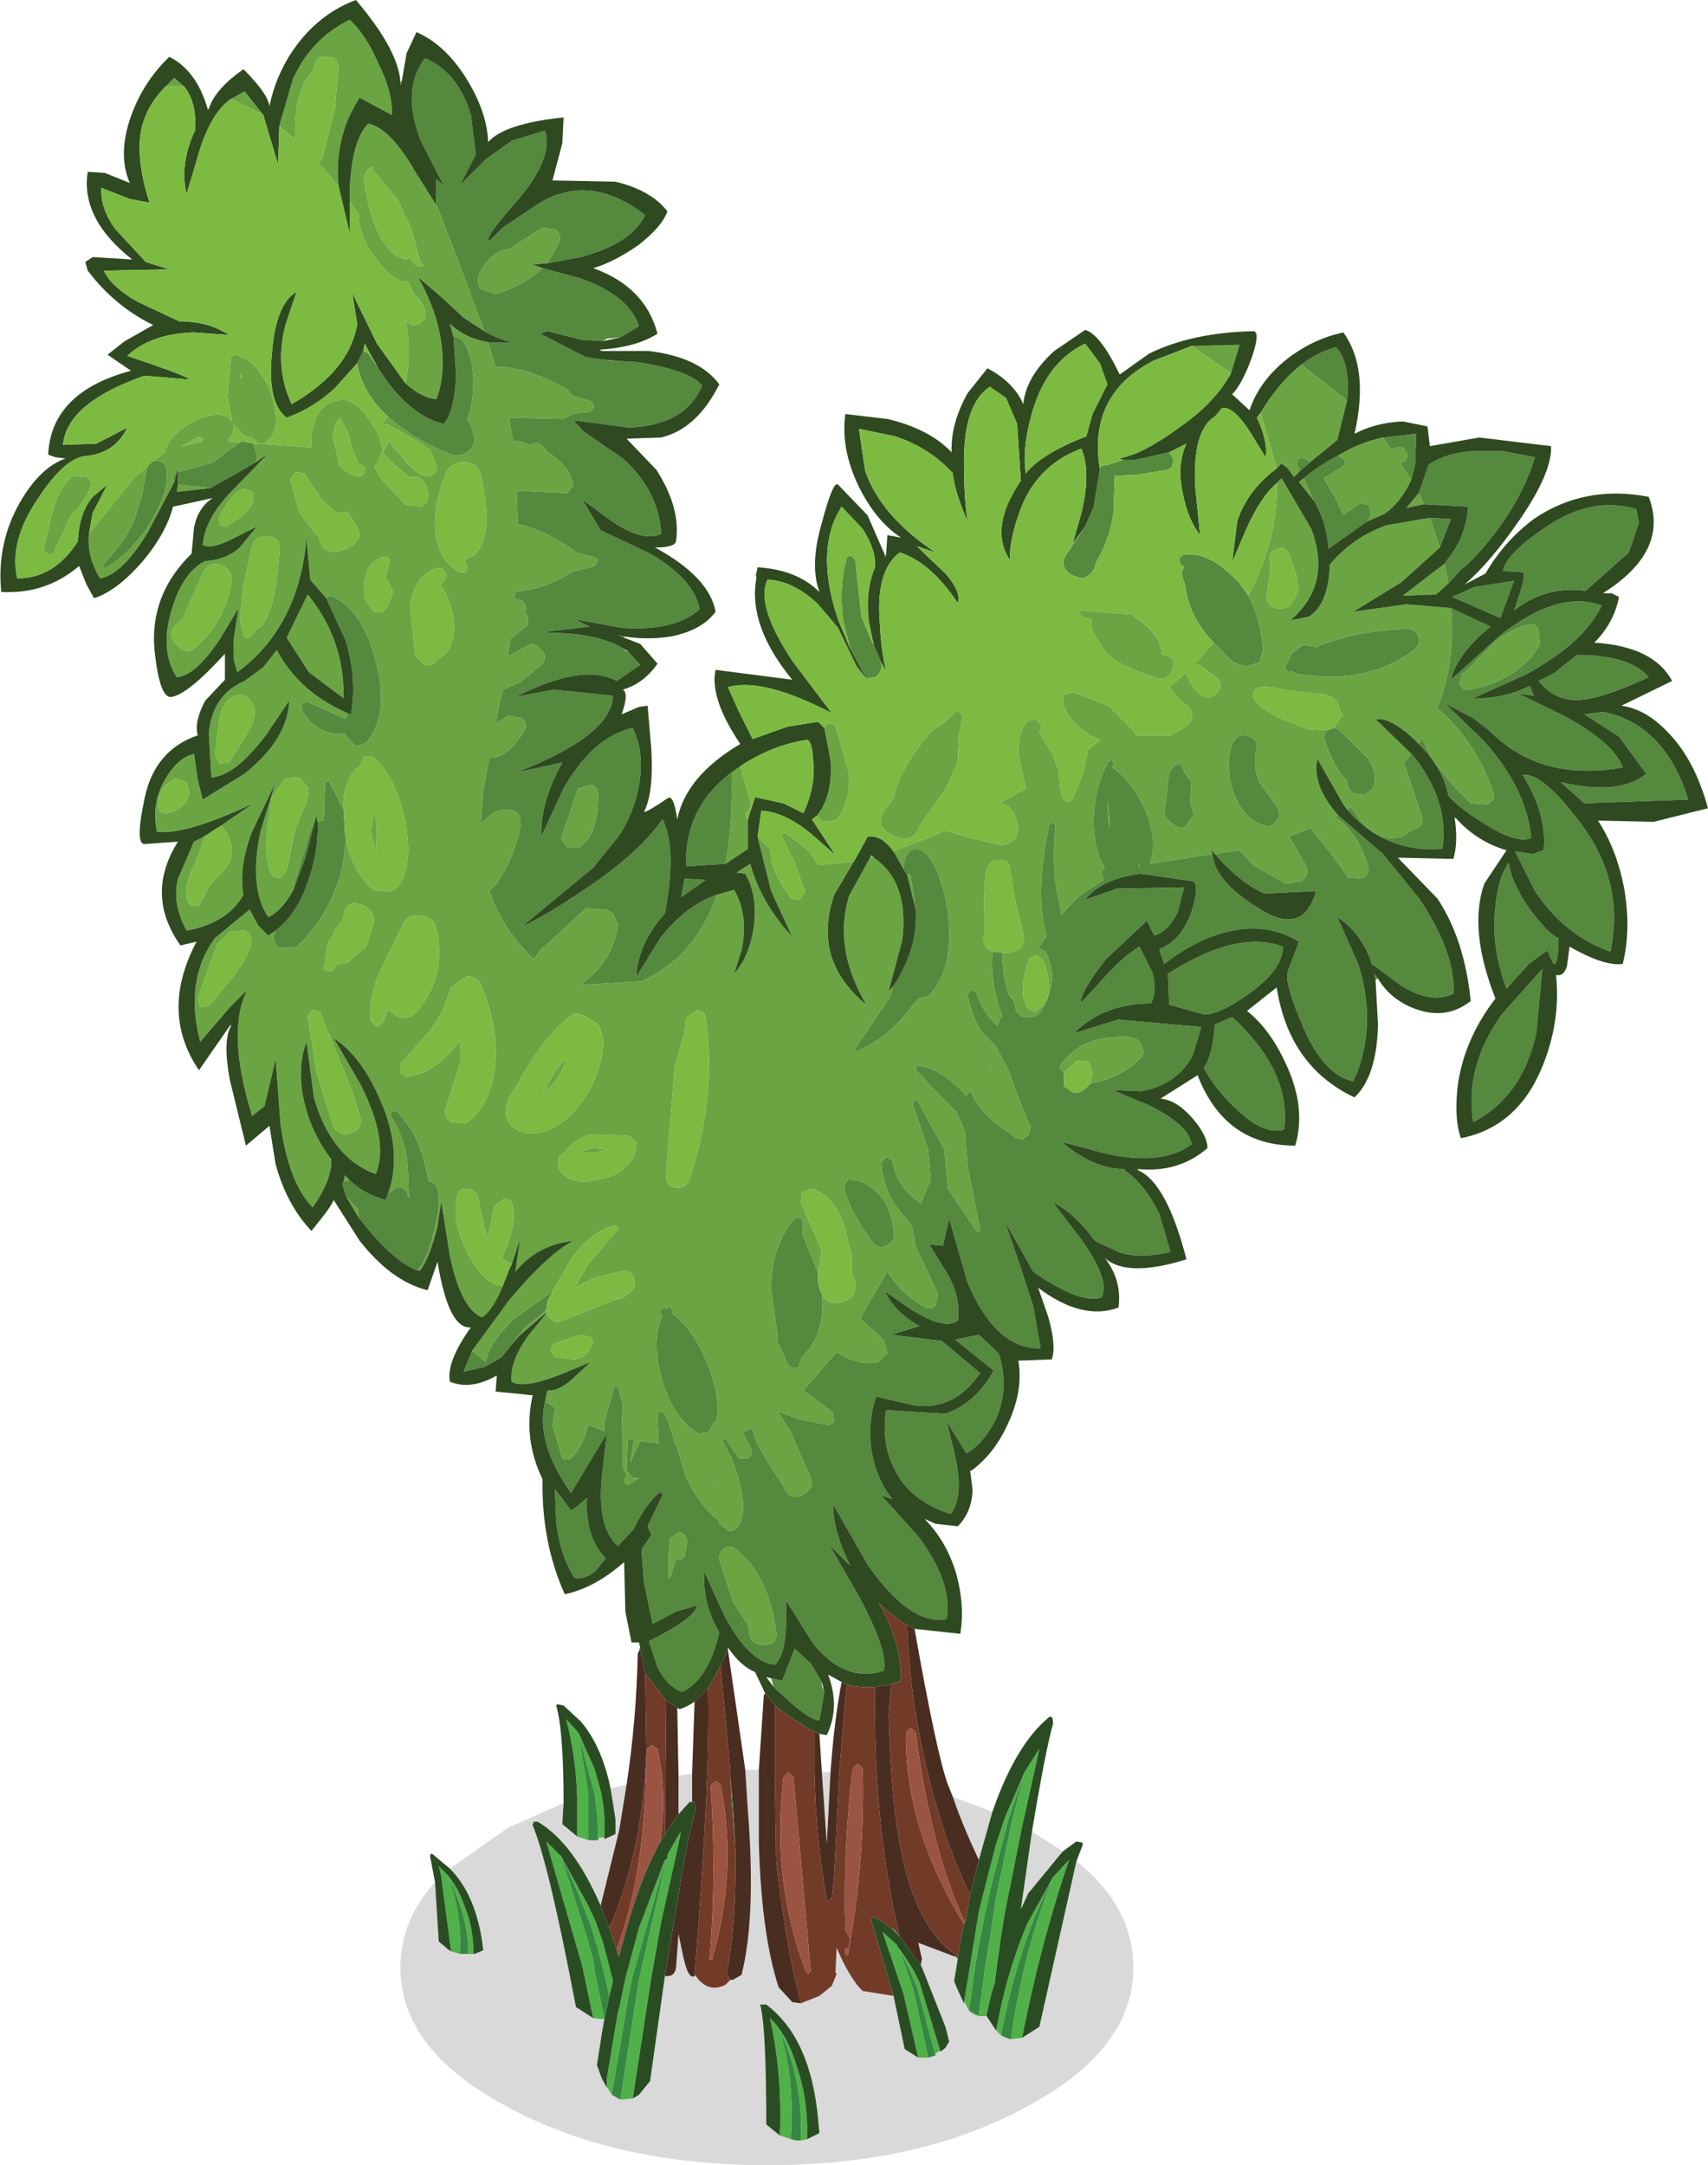 <?xml version="1.0" encoding="UTF-8" standalone="no"?>
<svg xmlns:xlink="http://www.w3.org/1999/xlink" height="87.6px" width="69.1px" xmlns="http://www.w3.org/2000/svg">
  <g transform="matrix(1, 0, 0, 1, 31.55, 79.8)">
    <path d="M-15.3 -76.5 L-15.35 -76.35 -15.35 -76.5 -15.3 -76.5 M-22.25 -38.3 L-22.2 -38.35 -22.2 -38.3 -22.25 -38.3 M19.45 -63.1 Q20.2 -64.35 21.1 -65.05 L22.95 -63.6 22.55 -62.0 21.45 -61.1 21.25 -61.25 21.0 -61.25 Q20.9 -61.1 20.95 -60.95 L21.05 -60.75 20.8 -60.5 20.55 -60.85 20.3 -61.05 20.1 -60.85 19.45 -63.1 M20.1 -60.25 L20.3 -60.45 21.5 -58.4 Q22.35 -56.15 20.65 -54.7 L21.4 -54.85 Q22.2 -55.35 22.25 -56.95 23.15 -58.05 24.55 -58.55 L26.3 -58.85 26.7 -57.65 25.15 -56.25 23.2 -55.05 25.35 -55.35 27.15 -55.2 Q27.35 -53.0 26.6 -51.15 28.15 -49.8 28.85 -47.8 29.0 -47.45 28.6 -47.25 L27.95 -47.3 Q26.3 -48.9 26.0 -49.95 L25.85 -49.7 25.8 -49.75 Q24.75 -50.8 24.1 -50.7 L25.55 -49.3 25.25 -48.95 25.95 -46.85 Q26.1 -46.5 25.8 -46.3 L25.45 -46.15 Q25.25 -45.9 24.85 -45.9 24.1 -45.85 23.45 -46.65 L23.1 -47.15 22.95 -47.05 22.8 -47.25 21.75 -49.1 Q21.5 -48.05 22.6 -46.8 L22.45 -46.75 Q23.35 -46.2 23.8 -44.75 23.9 -44.45 23.55 -44.25 L23.0 -44.3 22.3 -45.25 21.55 -46.2 21.5 -46.3 20.6 -45.95 20.65 -45.9 21.3 -44.75 Q21.45 -44.4 21.1 -44.15 L20.45 -44.05 19.15 -44.8 18.6 -45.4 17.6 -45.25 17.45 -45.45 17.5 -45.25 15.0 -44.85 15.0 -44.95 Q15.3 -45.8 14.75 -47.1 14.2 -48.25 13.45 -48.75 L13.5 -48.9 13.45 -49.05 13.3 -49.0 Q12.7 -47.9 12.7 -46.55 12.7 -45.4 13.15 -44.7 L13.05 -44.6 Q13.0 -44.4 13.1 -44.2 L12.1 -43.55 11.4 -42.8 11.2 -43.75 Q11.0 -45.0 11.15 -46.4 L11.05 -46.55 10.9 -46.45 Q10.3 -43.55 10.8 -41.95 L10.45 -41.4 Q10.75 -41.4 10.8 -41.2 11.3 -40.15 10.6 -38.95 10.45 -38.65 10.1 -38.65 9.7 -38.6 9.55 -38.95 L9.45 -39.35 9.4 -39.4 9.4 -39.55 9.35 -39.4 9.25 -39.6 Q9.0 -40.3 9.0 -41.25 L9.05 -41.25 Q10.1 -41.25 9.8 -42.2 L9.5 -43.45 9.3 -44.7 Q9.25 -45.05 8.85 -45.0 8.5 -45.0 8.4 -44.7 8.2 -44.15 8.3 -42.2 L8.3 -42.15 Q8.1 -41.5 8.6 -41.3 8.5 -40.0 9.0 -38.7 L8.9 -38.55 8.8 -38.3 8.75 -38.35 Q8.2 -38.85 7.95 -39.65 L7.7 -39.75 7.6 -39.55 Q7.75 -38.65 8.25 -37.95 L8.75 -37.45 9.25 -36.5 9.65 -35.4 10.05 -34.4 10.15 -34.25 10.05 -33.85 9.85 -33.75 9.85 -33.7 9.75 -33.7 9.65 -33.75 9.55 -33.75 9.3 -33.95 Q8.05 -34.75 7.7 -35.7 L7.55 -35.45 Q6.7 -36.45 5.65 -36.7 L5.5 -36.65 5.5 -36.5 7.15 -34.8 7.5 -34.0 7.5 -33.9 7.6 -32.6 8.1 -30.1 8.05 -29.95 7.95 -30.0 6.8 -31.7 6.65 -33.3 5.55 -35.3 5.35 -35.2 6.0 -33.3 6.1 -32.05 5.7 -31.1 5.45 -31.3 Q4.7 -31.9 4.55 -32.85 L4.3 -33.0 4.1 -32.75 Q4.2 -31.6 4.85 -30.8 L5.35 -30.2 5.5 -29.35 6.4 -27.45 6.3 -27.0 Q6.15 -26.8 5.9 -26.9 5.0 -27.35 4.35 -28.35 L3.5 -26.9 3.25 -26.45 3.3 -26.4 4.2 -25.6 4.35 -25.05 4.0 -24.7 Q3.2 -24.5 2.3 -25.1 L0.95 -23.55 1.3 -23.3 2.15 -22.65 2.2 -22.3 Q2.1 -22.15 1.9 -22.15 L0.7 -22.4 Q0.2 -22.6 -0.05 -22.7 L-0.05 -22.65 0.45 -21.85 1.25 -20.0 Q1.4 -19.55 0.9 -19.3 0.4 -19.1 0.2 -19.55 L0.2 -19.6 -0.4 -20.5 -0.95 -21.45 -1.05 -21.8 -1.1 -21.9 -1.15 -22.0 -1.5 -21.85 -1.15 -21.15 Q-1.1 -20.9 -1.3 -20.8 L-1.65 -20.8 -2.2 -21.6 -2.35 -21.55 -2.0 -20.9 Q-1.25 -19.1 -1.6 -18.2 -1.75 -17.85 -2.05 -17.85 L-2.5 -18.2 -2.5 -18.3 Q-3.3 -18.95 -3.8 -20.05 L-4.2 -21.35 -4.25 -21.35 Q-4.4 -22.1 -4.7 -22.65 L-4.85 -22.7 -4.95 -22.55 -4.9 -21.4 -5.65 -21.5 -6.05 -20.65 -5.9 -21.55 -6.15 -21.6 -6.2 -20.3 -5.95 -20.0 -5.7 -20.0 -6.15 -19.7 -6.3 -19.85 -6.2 -20.2 -6.3 -20.25 -6.35 -20.5 -6.35 -21.2 -6.35 -21.6 -6.35 -21.65 -6.4 -22.15 -6.35 -22.95 -6.55 -23.7 -6.7 -23.7 -7.1 -22.25 -7.1 -21.9 -7.75 -22.15 -7.85 -21.8 Q-8.1 -21.1 -8.45 -20.8 L-8.65 -20.75 -8.7 -20.75 -8.8 -20.8 -9.2 -22.15 -9.1 -22.85 -9.5 -23.1 -9.4 -23.55 Q-8.95 -23.5 -8.4 -24.0 L-7.65 -24.7 -8.85 -24.2 Q-10.25 -23.65 -10.75 -23.85 L-10.85 -23.9 Q-10.95 -24.7 -10.15 -25.8 L-9.45 -26.65 -9.35 -26.55 Q-9.15 -26.25 -8.85 -26.35 L-6.7 -27.2 -6.45 -27.25 Q-6.6 -27.25 -6.75 -27.4 L-6.9 -27.7 -6.9 -27.8 -6.65 -27.35 -6.45 -27.25 -6.4 -27.25 -5.9 -27.65 -5.9 -27.7 Q-5.8 -28.3 -6.25 -28.4 L-7.5 -28.1 -8.3 -27.7 -7.8 -28.6 -6.6 -30.0 Q-6.4 -30.2 -6.75 -30.2 -7.55 -30.0 -8.35 -29.0 L-9.2 -27.55 -10.8 -26.4 Q-11.8 -25.4 -11.9 -24.7 L-12.45 -25.15 -10.95 -27.2 Q-9.4 -29.05 -8.35 -29.6 -9.8 -29.45 -10.7 -28.35 L-10.5 -29.7 -10.85 -28.65 -11.1 -28.8 -11.25 -28.9 Q-10.65 -30.15 -10.8 -31.0 -10.85 -31.3 -11.15 -31.3 L-11.55 -31.0 -11.8 -29.75 -11.9 -29.95 -11.95 -30.1 -12.2 -31.3 Q-12.25 -31.65 -12.6 -31.7 -13.0 -31.75 -13.05 -31.4 -13.3 -30.35 -12.6 -29.05 -11.9 -27.75 -11.2 -27.8 -11.6 -26.8 -12.05 -26.5 -12.9 -26.85 -13.35 -29.0 L-13.7 -31.2 -13.85 -30.2 Q-14.15 -28.95 -14.55 -28.4 L-14.65 -28.4 -14.5 -28.6 Q-14.15 -29.2 -13.95 -30.2 -13.65 -31.35 -13.9 -31.8 -14.0 -32.0 -14.2 -32.0 L-14.4 -32.85 Q-14.7 -34.0 -15.5 -34.85 L-15.7 -34.85 -15.75 -34.65 Q-15.1 -33.65 -15.05 -32.5 L-15.0 -31.3 -15.05 -31.45 Q-15.15 -31.8 -15.5 -31.75 L-15.85 -31.5 Q-15.25 -33.2 -16.15 -35.25 -16.9 -37.05 -18.05 -37.8 L-16.95 -35.9 Q-15.8 -33.6 -16.35 -32.3 -18.15 -32.95 -18.85 -35.4 L-19.15 -37.65 Q-19.55 -36.6 -19.25 -35.25 -18.95 -33.95 -18.15 -32.9 -18.1 -32.1 -18.9 -30.95 -19.85 -31.9 -20.2 -34.3 L-20.4 -36.95 -20.85 -35.05 -21.35 -34.65 Q-22.4 -38.05 -21.55 -39.75 L-22.25 -39.05 -23.45 -37.65 Q-24.1 -40.15 -22.85 -41.85 L-21.45 -43.0 -21.1 -42.35 -20.7 -41.95 -20.4 -42.15 Q-20.6 -41.75 -20.25 -41.45 L-19.55 -41.5 -19.45 -41.6 Q-18.2 -42.8 -17.7 -44.7 L-17.55 -45.8 Q-17.25 -44.5 -16.45 -43.8 L-16.15 -43.75 -16.05 -43.75 -15.95 -43.75 Q-15.6 -43.7 -15.4 -44.0 -14.8 -44.95 -15.2 -46.75 -15.6 -48.5 -16.5 -49.2 L-16.8 -49.2 -16.95 -48.9 -16.95 -48.85 -17.15 -48.7 Q-17.7 -48.05 -17.65 -47.05 L-18.25 -48.2 -18.4 -48.15 -18.45 -46.6 -18.55 -46.6 -18.7 -46.55 -18.75 -46.8 -18.85 -46.45 -18.95 -46.3 -19.6 -44.2 -19.7 -43.75 Q-20.2 -42.9 -20.7 -42.7 -21.5 -43.9 -21.0 -46.2 L-20.4 -48.15 -21.4 -46.05 Q-21.9 -44.6 -21.7 -43.6 -22.35 -42.45 -24.0 -42.15 -24.6 -43.25 -24.35 -44.25 L-23.7 -45.75 -23.3 -45.95 -23.3 -45.85 -23.55 -45.15 -23.85 -44.45 Q-24.15 -43.65 -23.9 -43.25 -23.8 -43.15 -23.65 -43.15 -23.5 -43.15 -23.45 -43.25 L-23.05 -44.0 -22.45 -44.65 Q-21.9 -45.3 -22.45 -46.2 L-22.6 -46.4 -21.3 -47.3 Q-24.05 -46.0 -25.2 -46.15 -25.45 -47.3 -24.85 -48.3 -24.35 -49.15 -23.7 -49.3 L-23.55 -48.25 -23.35 -47.45 -21.65 -48.5 Q-19.9 -49.9 -19.85 -51.45 L-20.8 -50.05 Q-22.05 -48.4 -23.0 -48.35 L-23.1 -50.15 Q-22.95 -51.7 -21.65 -52.25 L-20.9 -52.8 -20.35 -53.5 Q-19.45 -51.8 -17.5 -50.95 L-17.55 -50.7 -19.1 -51.4 -19.35 -51.35 -19.35 -51.1 Q-18.8 -50.1 -17.75 -50.1 L-17.6 -50.15 -17.6 -50.1 -17.2 -49.65 Q-16.9 -49.6 -16.65 -49.85 -15.8 -51.0 -16.35 -53.05 -16.9 -55.15 -18.15 -55.7 L-18.3 -55.65 -18.35 -55.6 -19.0 -56.35 -19.15 -58.05 Q-19.45 -54.45 -21.95 -52.6 L-22.1 -53.15 -22.1 -53.9 -21.9 -55.2 -22.65 -53.95 Q-23.65 -52.45 -24.4 -52.4 -25.1 -53.5 -24.6 -55.15 -24.15 -56.65 -23.25 -57.1 -22.4 -57.15 -21.85 -57.65 L-21.15 -58.5 -21.95 -58.1 Q-22.95 -57.55 -23.35 -57.75 -23.25 -58.8 -22.25 -59.85 L-20.7 -61.45 -21.2 -61.1 -21.15 -61.35 -21.3 -61.85 -21.1 -61.85 -21.3 -62.05 -21.65 -62.15 -22.1 -62.65 -22.1 -62.45 -22.15 -62.25 -22.3 -62.0 -22.35 -61.95 -21.85 -61.9 -22.35 -61.55 -22.9 -61.1 -24.35 -60.7 -24.35 -60.9 -24.4 -60.7 -24.55 -60.5 -24.5 -60.3 -25.55 -58.3 Q-26.6 -56.55 -27.5 -56.4 -28.05 -57.3 -27.95 -58.2 L-26.1 -60.5 -24.9 -61.5 -24.9 -61.55 Q-24.6 -62.25 -23.9 -62.65 -22.8 -63.25 -22.3 -62.9 L-22.15 -62.75 -22.35 -63.75 -22.2 -65.4 -21.95 -65.45 -21.8 -65.35 -21.6 -65.3 Q-20.9 -64.8 -20.55 -63.8 -20.15 -62.4 -20.7 -62.0 -20.8 -61.85 -21.0 -61.85 L-21.1 -61.85 -19.6 -61.75 -18.95 -61.7 -18.95 -62.2 Q-18.75 -63.4 -18.05 -63.55 L-17.7 -63.65 Q-17.05 -63.55 -16.5 -62.65 -16.05 -62.0 -16.1 -61.5 -15.9 -61.7 -15.85 -61.95 L-15.4 -61.45 Q-14.7 -60.55 -14.3 -60.55 -13.8 -60.55 -13.9 -61.0 L-14.15 -61.6 -14.75 -62.0 -15.9 -62.65 -16.0 -62.6 -16.05 -62.65 -16.05 -62.7 -15.85 -62.95 Q-14.9 -62.05 -13.25 -61.4 -12.85 -61.3 -12.55 -61.6 -12.25 -61.9 -12.4 -62.25 L-12.5 -62.6 -12.65 -62.85 Q-12.4 -63.45 -12.4 -64.3 -12.4 -65.4 -12.85 -66.05 L-13.15 -66.2 -13.2 -66.15 -13.35 -66.7 Q-12.75 -66.15 -12.0 -66.0 L-11.8 -65.95 -11.5 -64.95 Q-10.3 -65.0 -8.6 -64.05 L-8.4 -63.8 -7.6 -63.55 -7.5 -63.35 -7.65 -63.15 -8.4 -63.05 -8.75 -62.85 -10.95 -62.9 -10.8 -61.95 -10.55 -61.95 -10.1 -61.8 Q-9.75 -62.0 -9.5 -61.65 L-9.4 -61.5 Q-8.75 -61.15 -8.45 -60.5 L-8.35 -60.15 -8.6 -59.85 -10.65 -59.95 -10.6 -58.6 Q-9.6 -58.4 -8.35 -57.55 L-8.25 -57.45 -7.5 -57.25 Q-7.25 -57.15 -7.5 -56.9 L-8.45 -56.65 Q-9.3 -56.05 -10.4 -55.9 L-10.7 -55.85 -10.75 -55.6 -10.45 -55.5 Q-10.2 -55.3 -10.3 -55.0 L-10.2 -54.85 -10.2 -54.5 -10.9 -53.95 -11.0 -53.25 -10.25 -53.65 Q-9.9 -53.85 -9.65 -53.5 -9.35 -53.2 -9.65 -52.9 L-10.5 -52.2 -11.2 -51.9 -11.3 -51.55 -11.5 -50.5 -11.0 -50.85 -10.45 -50.75 Q-10.15 -50.55 -10.35 -50.2 -11.1 -49.05 -11.75 -49.15 L-12.0 -47.8 -12.1 -46.45 Q-11.55 -47.1 -11.05 -47.05 -10.4 -47.05 -10.5 -46.35 -10.7 -45.2 -11.45 -44.05 L-11.75 -43.75 Q-11.2 -42.15 -9.95 -41.0 L-9.7 -41.35 -9.2 -41.8 -7.85 -43.05 -7.0 -43.0 -6.95 -42.95 -6.75 -42.85 -6.55 -42.4 Q-6.75 -40.85 -8.1 -39.95 L-5.6 -40.1 Q-3.4 -41.1 -2.55 -43.6 L-1.85 -43.8 Q-1.25 -42.75 -1.55 -41.35 L-1.85 -40.4 Q-1.2 -41.15 -1.05 -42.35 -0.9 -43.6 -1.4 -44.45 L-1.75 -44.5 -1.2 -44.85 Q-0.75 -43.25 0.5 -41.9 L-0.35 -43.75 -0.9 -45.95 -0.35 -45.4 Q-0.45 -44.7 0.45 -43.45 L0.8 -43.4 1.0 -43.7 1.0 -43.85 0.95 -43.9 0.6 -44.9 0.1 -45.9 0.1 -46.05 0.25 -46.1 1.2 -45.35 1.55 -44.8 3.0 -44.95 2.2 -43.6 Q1.3 -40.95 3.5 -39.15 2.15 -41.45 2.8 -43.55 L3.65 -45.1 3.8 -45.1 Q5.25 -44.1 4.95 -41.75 L4.4 -39.7 4.6 -39.9 4.45 -39.45 3.0 -37.3 3.05 -37.25 Q4.35 -37.75 5.35 -39.1 L5.6 -39.4 6.0 -39.5 Q6.8 -40.3 6.85 -41.8 6.9 -43.05 6.45 -44.3 6.05 -45.4 5.55 -45.45 5.05 -45.45 5.0 -44.65 L4.6 -45.35 6.35 -46.05 6.7 -46.2 7.7 -45.9 9.0 -45.6 Q9.85 -45.8 9.55 -46.7 9.3 -47.35 8.8 -47.25 L9.95 -47.9 9.65 -49.3 Q9.65 -49.95 9.8 -50.25 L9.85 -50.35 9.85 -50.4 Q10.0 -50.7 10.35 -50.7 L10.6 -50.45 10.5 -50.15 11.05 -49.25 11.25 -48.7 11.3 -48.7 Q11.3 -47.9 11.45 -47.5 11.65 -47.2 11.85 -47.5 L12.25 -48.45 12.45 -49.4 12.5 -49.5 12.95 -49.85 12.55 -50.05 Q11.7 -50.6 11.45 -51.35 L11.5 -51.7 11.85 -51.8 13.3 -51.25 14.3 -50.25 14.3 -50.2 14.45 -50.05 15.6 -50.05 15.8 -50.05 16.15 -50.25 16.4 -50.4 Q16.85 -50.7 16.55 -51.2 L16.15 -51.5 15.8 -51.95 15.75 -52.0 16.45 -52.6 16.5 -52.4 Q16.75 -51.85 17.1 -51.65 17.4 -51.45 17.65 -51.75 17.95 -52.0 17.75 -52.3 L17.0 -52.9 16.75 -52.9 17.55 -53.8 17.95 -53.4 18.0 -53.35 Q18.35 -52.9 18.9 -52.85 L19.4 -53.0 19.55 -53.5 Q19.45 -54.8 18.95 -55.7 20.15 -57.95 20.1 -60.25 M-9.45 -26.7 L-10.55 -25.75 -10.85 -25.4 -10.35 -26.05 -9.45 -26.8 -9.45 -26.7 M-17.05 -30.55 L-17.55 -31.4 -17.05 -30.85 -17.05 -30.6 -17.05 -30.55 M-17.65 -32.0 L-17.6 -32.25 -17.4 -32.05 -17.65 -32.0 M-23.05 -60.05 L-24.4 -59.9 -24.35 -60.2 -23.05 -60.05 M-24.85 -76.3 L-24.5 -76.65 -24.1 -76.3 -24.85 -76.3 M-22.2 -75.8 L-21.65 -76.1 -20.9 -75.15 -22.2 -75.8 M-20.25 -74.7 L-19.7 -76.6 Q-18.95 -78.25 -17.4 -79.0 -16.75 -78.4 -16.25 -77.25 -15.65 -76.05 -15.7 -75.15 L-17.0 -75.85 Q-18.05 -74.25 -17.85 -72.25 L-18.65 -73.2 -18.5 -73.45 -18.0 -75.4 -17.85 -77.1 -17.95 -77.35 -18.05 -77.45 -18.35 -77.5 Q-18.65 -77.55 -18.8 -77.25 L-18.9 -76.95 Q-19.7 -76.0 -19.6 -74.15 L-20.25 -74.7 M-17.4 -71.65 L-17.4 -72.2 Q-17.3 -74.15 -16.65 -74.8 -15.75 -74.6 -14.75 -72.85 L-13.9 -71.5 -13.9 -71.55 -13.2 -69.75 -11.95 -66.4 -12.8 -66.95 -13.6 -67.7 -14.65 -68.6 Q-13.75 -67.05 -13.65 -65.45 -13.6 -64.35 -13.9 -63.65 -14.5 -63.7 -15.15 -64.3 -14.95 -65.15 -15.05 -66.25 L-15.15 -66.9 Q-15.0 -66.55 -14.6 -66.7 -14.25 -66.9 -14.35 -67.25 L-14.55 -67.65 -14.8 -67.9 -15.05 -68.4 Q-15.6 -68.35 -16.35 -69.35 -16.9 -70.05 -17.05 -70.9 L-17.0 -71.05 -17.4 -71.65 M-9.4 -69.15 L-10.0 -69.1 -9.6 -68.95 Q-10.35 -68.25 -11.5 -67.9 L-12.1 -68.1 Q-12.3 -68.4 -12.15 -68.75 -11.7 -69.65 -10.9 -69.75 L-9.6 -70.6 -9.05 -70.5 Q-8.8 -70.3 -8.95 -69.95 L-9.4 -69.15 M1.5 -46.8 Q2.15 -47.6 2.05 -49.05 L1.8 -50.35 1.95 -50.55 2.25 -50.45 2.8 -48.5 Q2.85 -47.25 2.25 -46.6 L1.75 -46.55 1.5 -46.8 M16.65 -65.8 L18.6 -65.85 18.25 -64.7 16.65 -65.8 M6.75 -47.95 L5.7 -46.45 5.65 -46.35 Q5.45 -45.7 4.7 -45.95 3.75 -46.3 4.25 -47.05 L4.6 -47.5 Q4.7 -48.3 5.6 -49.55 6.2 -50.4 6.6 -50.5 L7.15 -51.05 7.4 -50.9 7.25 -50.05 7.2 -49.0 6.75 -47.95 M19.85 -56.7 L19.7 -55.75 Q19.65 -55.3 20.1 -55.2 20.55 -55.1 20.75 -55.45 L21.0 -55.95 20.9 -56.35 20.9 -56.5 20.6 -57.4 Q20.4 -57.7 20.15 -57.6 19.7 -57.45 19.85 -57.1 L19.85 -56.7 M12.65 -54.25 L12.65 -54.3 12.6 -54.45 12.6 -54.75 Q12.3 -54.8 12.2 -54.9 12.05 -55.0 12.15 -55.1 L14.2 -54.95 Q15.45 -54.15 15.45 -53.35 L15.55 -53.3 Q16.05 -53.2 15.9 -52.75 15.75 -52.25 15.3 -52.35 13.65 -52.85 13.15 -53.45 L12.65 -54.25 M14.55 -50.95 L14.5 -50.95 14.55 -51.0 14.55 -50.95 M19.0 -50.0 Q18.55 -50.2 18.3 -49.7 18.0 -48.8 18.35 -47.75 18.75 -46.65 19.6 -46.4 19.9 -46.3 20.1 -46.6 20.3 -46.85 20.15 -47.1 L19.4 -48.15 Q19.15 -48.65 19.25 -49.4 19.4 -49.8 19.0 -50.0 M25.55 -60.4 Q25.15 -59.5 24.45 -59.0 L23.75 -58.7 23.9 -58.95 23.85 -59.35 23.5 -59.45 22.9 -59.05 22.8 -58.95 22.45 -59.7 22.0 -60.45 22.25 -60.6 22.8 -60.95 Q23.0 -61.2 22.6 -61.35 L22.55 -61.35 Q23.45 -61.9 24.4 -62.1 L24.75 -61.6 24.95 -61.7 Q25.2 -61.8 25.35 -61.5 25.45 -61.2 25.2 -61.1 L25.1 -61.05 25.55 -60.4 M21.6 -59.55 L21.0 -60.3 21.2 -60.45 21.6 -59.55 M27.05 -56.2 L26.55 -55.75 25.2 -55.7 26.9 -57.0 27.05 -56.2 M26.05 -59.4 L25.35 -59.25 25.85 -59.85 26.05 -59.4 M21.6 -53.65 L21.15 -53.7 20.7 -53.35 20.55 -53.0 20.5 -53.0 20.45 -52.75 Q20.55 -52.55 20.7 -52.65 L20.9 -52.55 Q23.7 -52.05 25.65 -53.5 25.9 -53.7 25.85 -54.0 25.75 -54.35 25.4 -54.35 23.25 -54.3 21.65 -53.6 L21.6 -53.65 M22.4 -50.35 L22.75 -50.85 22.55 -51.4 Q22.3 -51.75 21.5 -51.75 L20.35 -51.9 Q19.15 -52.2 19.15 -51.7 19.15 -51.25 20.35 -50.7 L21.4 -50.3 22.15 -50.25 Q21.95 -50.05 22.05 -49.85 22.4 -48.75 23.0 -48.15 L22.95 -48.15 Q23.0 -47.85 23.2 -47.7 L23.7 -47.65 23.85 -47.8 23.9 -47.8 Q24.3 -48.3 23.8 -49.1 L22.6 -50.3 22.4 -50.35 M30.5 -54.55 L30.65 -54.4 30.7 -54.25 30.75 -53.75 Q30.4 -53.05 29.55 -52.5 28.65 -52.0 27.85 -51.9 27.6 -51.85 27.5 -52.15 L27.6 -52.55 27.7 -52.6 27.75 -52.65 28.95 -53.85 Q29.9 -54.55 30.5 -54.55 M16.2 -48.9 Q15.75 -48.85 15.7 -48.15 L15.6 -47.15 Q15.5 -46.75 15.75 -46.6 L15.85 -46.5 Q16.1 -46.25 16.4 -46.35 L16.75 -46.85 16.6 -47.35 16.65 -48.15 16.4 -48.5 16.2 -48.9 M13.3 -46.55 L13.25 -47.55 13.35 -46.5 13.35 -46.3 13.3 -46.55 M14.5 -44.75 L14.5 -44.85 14.6 -44.75 14.5 -44.75 M10.1 -41.05 Q9.65 -39.75 9.95 -39.15 10.05 -38.9 10.35 -38.9 L10.7 -39.15 Q11.1 -39.8 10.65 -40.95 L10.4 -41.15 10.1 -41.05 M11.5 -36.3 L11.45 -36.45 11.4 -36.5 Q11.3 -36.6 11.35 -36.7 12.2 -37.95 14.15 -37.85 14.5 -37.8 14.65 -37.5 14.8 -37.15 14.55 -36.95 13.95 -36.35 13.1 -36.1 L12.55 -35.95 12.65 -36.4 12.5 -36.85 12.05 -36.9 11.55 -36.45 11.5 -36.3 M5.15 -44.4 L5.25 -44.45 5.3 -44.35 5.5 -43.0 5.2 -44.2 5.15 -44.4 M-1.3 -46.6 L-1.3 -45.45 -2.2 -44.85 Q-1.9 -46.45 -1.95 -48.55 L-1.6 -48.8 -1.2 -47.4 Q-1.1 -47.1 -1.4 -46.9 L-1.3 -46.6 M8.55 -36.55 L8.6 -36.55 8.5 -36.7 8.55 -36.55 M1.7 -27.45 Q1.9 -27.0 2.45 -27.1 L2.55 -27.15 Q3.05 -27.25 3.05 -27.8 L3.05 -27.9 2.9 -28.3 2.9 -28.35 2.9 -29.0 2.6 -30.2 Q2.15 -31.5 1.25 -31.7 L0.9 -31.55 0.85 -31.15 1.7 -29.2 1.55 -28.3 0.9 -29.9 0.9 -30.0 0.9 -30.15 0.95 -30.3 0.85 -30.55 0.6 -30.5 Q-0.35 -29.4 -0.35 -27.65 L-0.1 -25.8 -0.1 -25.5 0.15 -25.0 0.3 -24.65 Q0.45 -24.35 0.75 -24.5 L0.9 -24.9 Q1.85 -25.8 1.7 -27.45 M2.6 -31.85 Q2.65 -31.1 3.7 -29.6 3.95 -29.25 4.3 -29.4 4.7 -29.6 4.6 -30.0 4.45 -31.5 3.25 -32.0 L3.05 -32.05 2.8 -32.1 2.6 -31.85 M-21.85 -64.7 L-21.85 -64.5 -21.75 -64.55 -21.85 -64.7 M-23.55 -62.1 L-24.2 -61.75 -23.35 -61.95 -23.35 -62.1 -23.55 -62.1 M-22.4 -58.5 Q-21.35 -59.1 -21.3 -59.65 -21.25 -60.0 -21.7 -60.0 -22.2 -59.9 -22.7 -58.8 L-22.65 -58.55 -22.4 -58.5 M-27.3 -56.8 Q-26.3 -57.4 -25.6 -58.45 -24.7 -59.85 -24.8 -60.75 -24.85 -61.1 -25.15 -61.15 -25.5 -61.2 -25.6 -60.85 L-25.8 -59.8 -26.1 -58.8 Q-26.5 -57.85 -27.4 -56.95 L-27.3 -56.8 M-21.25 -54.25 L-21.25 -54.3 -21.0 -54.45 Q-20.4 -55.1 -20.25 -57.55 -20.2 -58.05 -20.7 -58.1 -21.2 -58.15 -21.35 -57.7 L-21.7 -56.1 -21.85 -54.65 -21.8 -54.55 -21.7 -54.15 Q-21.65 -53.95 -21.45 -54.0 L-21.25 -54.25 M-24.4 -54.55 Q-24.85 -54.15 -24.4 -53.7 -23.95 -53.25 -23.55 -53.7 -22.4 -54.75 -22.2 -56.25 -22.1 -56.7 -22.55 -56.9 -23.0 -57.15 -23.3 -56.7 L-24.15 -54.8 -24.4 -54.55 M-29.35 -57.5 Q-29.4 -57.3 -29.6 -57.35 L-29.8 -57.55 -29.4 -59.2 Q-29.05 -60.3 -28.55 -60.55 L-28.05 -60.5 Q-27.8 -60.35 -27.9 -60.05 -28.05 -59.6 -28.7 -58.9 L-29.35 -57.5 M-22.25 -49.0 L-21.6 -50.05 Q-21.1 -50.85 -21.3 -51.25 -21.6 -51.9 -22.15 -51.6 -22.6 -51.35 -22.7 -50.5 L-22.85 -49.25 -22.65 -48.9 -22.25 -49.0 M-16.8 -72.4 Q-16.5 -70.35 -15.65 -69.55 L-15.6 -69.5 -15.25 -69.35 -15.15 -69.3 -15.05 -69.35 -14.95 -69.4 Q-14.8 -68.95 -14.4 -69.05 L-14.55 -69.2 -14.9 -70.5 -15.45 -71.7 -16.4 -72.85 -16.5 -73.05 Q-16.85 -72.9 -16.8 -72.4 M-16.8 -60.8 L-16.8 -60.9 -17.05 -61.05 -17.3 -61.6 -17.45 -62.25 -17.8 -62.9 -17.95 -62.7 -18.1 -62.15 -17.95 -61.6 -17.85 -61.05 -17.85 -61.0 Q-17.5 -60.6 -17.15 -60.55 -16.8 -60.45 -16.8 -60.8 M-12.65 -56.85 L-12.75 -57.2 Q-12.5 -57.25 -12.35 -57.35 -11.55 -58.15 -12.1 -60.55 -12.15 -61.0 -12.7 -61.1 -13.2 -61.15 -13.45 -60.75 -13.95 -59.7 -13.95 -58.55 -13.9 -57.15 -12.95 -56.65 L-12.7 -56.65 -12.65 -56.85 M-16.1 -61.5 L-16.25 -61.15 -16.4 -60.9 -16.1 -60.4 -15.25 -59.5 -15.15 -59.4 -14.5 -59.3 Q-14.1 -59.55 -14.25 -59.95 -14.3 -60.3 -14.65 -60.5 L-15.0 -60.5 -15.65 -61.05 -16.1 -61.5 M-13.95 -56.8 Q-14.85 -56.4 -14.95 -55.25 L-14.75 -53.3 -14.4 -52.9 Q-14.0 -52.8 -13.85 -53.15 L-13.7 -53.2 Q-13.1 -53.65 -13.2 -54.75 -13.35 -55.65 -13.75 -56.15 L-13.65 -56.25 Q-13.4 -56.45 -13.55 -56.65 -13.7 -56.9 -13.95 -56.8 M-19.8 -60.4 L-19.45 -59.1 -19.05 -58.55 -18.65 -58.05 Q-18.45 -57.2 -17.55 -57.6 -16.75 -57.95 -17.15 -58.55 L-17.5 -59.1 -17.95 -59.05 -18.0 -59.1 -18.5 -59.55 -19.25 -60.65 -19.6 -60.7 -19.8 -60.4 M-16.05 -57.25 Q-16.95 -57.0 -16.8 -55.55 L-16.4 -55.05 Q-16.05 -54.95 -15.85 -55.3 L-15.65 -55.85 -15.85 -56.3 -15.95 -56.35 -15.95 -56.45 -15.8 -57.05 Q-15.8 -57.35 -16.05 -57.25 M-19.95 -54.0 L-19.1 -55.75 Q-17.6 -53.9 -17.65 -51.55 L-19.05 -52.6 -19.95 -54.0 M-8.85 -45.9 L-8.7 -46.3 -8.2 -47.8 -8.15 -47.9 -7.65 -48.05 Q-7.35 -48.0 -7.35 -47.65 -7.35 -45.95 -8.15 -45.5 L-8.6 -45.5 -8.85 -45.9 M-8.3 -38.8 Q-9.45 -38.05 -10.6 -35.95 -11.25 -35.05 -11.05 -34.6 -10.9 -34.05 -10.15 -33.95 -8.9 -33.9 -7.85 -35.45 -7.4 -36.15 -7.25 -36.9 -7.0 -37.85 -7.4 -38.4 L-7.85 -38.65 -7.9 -38.7 -8.3 -38.8 M-4.25 -36.65 L-4.6 -32.35 -4.6 -32.2 Q-4.6 -31.8 -4.2 -31.75 -3.8 -31.7 -3.65 -32.1 -2.55 -35.45 -3.0 -38.6 -3.05 -38.95 -3.4 -38.9 L-3.8 -38.6 -3.85 -38.05 -4.25 -36.65 M-19.6 -46.3 L-19.25 -47.1 Q-19.05 -47.55 -19.1 -47.95 L-19.45 -48.35 -20.0 -48.3 -20.55 -47.55 -20.7 -46.55 Q-20.9 -45.25 -20.6 -44.5 -20.5 -44.25 -20.2 -44.3 L-19.95 -44.6 -19.6 -46.3 M-16.3 -46.4 L-16.35 -45.25 -16.55 -46.2 -16.4 -46.95 -16.3 -46.4 M-16.05 -38.45 L-15.85 -38.95 -15.45 -38.65 Q-14.9 -38.5 -14.55 -39.05 -13.5 -40.4 -13.9 -42.25 -14.0 -42.7 -14.55 -42.75 -15.05 -42.85 -15.25 -42.4 L-16.15 -40.55 Q-16.65 -39.45 -16.55 -38.5 L-16.3 -38.25 -16.05 -38.45 M-18.1 -40.5 L-17.9 -40.8 -17.5 -40.85 -16.75 -41.5 -16.45 -42.4 Q-16.35 -43.0 -16.95 -43.2 -17.55 -43.4 -17.65 -42.75 L-17.7 -42.55 -17.85 -42.35 -17.95 -42.25 -18.05 -42.0 -18.25 -41.7 -18.3 -41.55 -18.3 -41.5 -18.45 -40.55 -18.1 -40.5 M-19.1 -38.7 L-18.75 -36.45 -18.05 -34.2 Q-17.8 -33.85 -17.4 -33.95 -16.95 -34.05 -16.95 -34.5 L-17.3 -35.65 -17.75 -36.75 -18.6 -38.85 -18.9 -38.95 -19.1 -38.7 M-15.05 -36.25 Q-13.9 -36.4 -12.95 -37.7 L-12.9 -36.9 -13.5 -35.0 Q-13.65 -34.65 -13.3 -34.4 L-12.7 -34.35 Q-11.6 -35.15 -11.5 -36.95 -11.45 -38.4 -12.05 -39.85 -12.2 -40.3 -12.65 -40.3 L-13.3 -39.85 Q-13.65 -38.7 -14.2 -38.05 L-15.35 -36.75 -15.35 -36.4 Q-15.25 -36.25 -15.05 -36.25 M-8.7 -36.8 Q-8.9 -36.1 -9.6 -35.55 L-9.1 -36.45 -8.65 -37.0 -8.7 -36.8 M-7.6 -33.35 L-7.0 -33.3 -7.5 -33.15 -8.1 -33.2 -7.6 -33.35 M-8.95 -33.0 L-8.95 -32.55 Q-8.5 -31.75 -7.3 -32.1 -6.25 -32.25 -5.85 -33.15 L-5.8 -33.55 -6.1 -33.85 -7.7 -33.9 Q-8.3 -33.7 -8.7 -33.2 L-8.95 -33.0 M-9.1 -24.9 L-8.3 -24.8 Q-7.8 -24.9 -7.65 -25.3 -7.5 -25.5 -7.65 -25.7 L-8.05 -25.8 -9.1 -25.45 -9.3 -25.2 -9.1 -24.9 M-4.8 -24.1 Q-4.35 -22.45 -3.3 -21.8 L-2.9 -21.85 -2.75 -22.1 -2.75 -22.15 -2.55 -22.35 Q-2.4 -23.5 -3.05 -24.9 -3.55 -26.05 -4.35 -26.65 L-4.35 -26.75 -4.45 -26.95 -4.6 -26.85 -4.65 -26.9 -4.8 -26.85 -4.85 -26.7 -4.75 -26.55 Q-5.2 -25.6 -4.8 -24.1 M-24.8 -46.9 Q-23.95 -47.1 -23.9 -47.75 L-24.0 -48.15 -24.45 -48.3 Q-25.15 -48.0 -25.15 -47.2 -25.15 -46.9 -24.8 -46.9 M-23.1 -39.1 L-22.15 -40.25 Q-21.5 -41.1 -21.4 -41.6 -21.3 -42.0 -21.65 -42.15 L-22.25 -42.1 -22.75 -41.6 -23.05 -40.8 -23.55 -39.4 -23.45 -39.05 -23.1 -39.1 M-2.7 -19.65 L-2.7 -19.7 -2.75 -19.7 -2.7 -19.65 M-4.45 -15.95 L-4.5 -15.95 -4.5 -16.9 -4.5 -16.95 -4.45 -17.45 -4.45 -17.55 -4.1 -17.8 Q-3.8 -17.8 -3.75 -17.45 L-3.85 -16.85 Q-3.95 -16.65 -4.2 -16.7 L-4.45 -15.95 M-1.25 -13.8 L-1.25 -14.0 -1.9 -15.0 -2.4 -16.55 Q-2.55 -16.9 -2.3 -17.1 -2.05 -17.35 -1.75 -17.1 -0.45 -16.05 -0.15 -13.8 -0.05 -13.25 -0.65 -13.25 -1.2 -13.25 -1.25 -13.8" fill="#6ba543" fill-rule="evenodd" stroke="none"/>
    <path d="M-6.3 -54.0 L-6.55 -54.1 -6.3 -54.05 -6.3 -54.0 M14.5 -32.45 L14.45 -32.5 14.5 -32.5 14.5 -32.45 M24.1 -40.15 L24.05 -40.4 24.2 -40.2 24.15 -40.2 24.1 -40.15 M25.05 -45.05 L25.0 -45.1 25.05 -45.1 25.05 -45.05 M27.3 -46.7 L27.3 -46.75 27.35 -46.7 27.3 -46.7 M21.1 -65.05 Q21.75 -65.55 22.5 -65.75 23.1 -65.1 22.95 -63.6 L21.1 -65.05 M21.45 -61.1 L21.05 -60.75 20.95 -60.95 Q20.9 -61.1 21.0 -61.25 L21.25 -61.25 21.45 -61.1 M26.3 -58.85 L27.15 -58.8 26.7 -57.65 26.3 -58.85 M27.15 -55.2 L28.75 -54.45 Q27.4 -53.35 27.15 -52.3 L29.15 -54.1 Q31.5 -55.95 33.25 -55.3 32.5 -53.75 30.15 -52.5 L28.05 -51.55 Q29.2 -51.5 30.35 -52.05 L30.5 -51.65 29.85 -51.75 31.7 -50.85 Q33.75 -49.75 34.1 -48.75 30.75 -48.15 28.7 -50.25 L28.05 -50.75 26.9 -51.35 28.5 -49.8 Q30.2 -47.9 30.4 -45.9 29.8 -45.65 28.55 -46.45 27.55 -47.05 27.05 -47.6 26.85 -48.7 25.85 -49.7 L26.0 -49.95 Q26.3 -48.9 27.95 -47.3 L28.6 -47.25 Q29.0 -47.45 28.85 -47.8 28.15 -49.8 26.6 -51.15 27.35 -53.0 27.15 -55.2 M25.55 -49.3 L25.6 -49.25 Q27.1 -47.4 26.8 -45.45 24.45 -45.3 22.95 -47.05 L23.1 -47.15 23.45 -46.65 Q24.1 -45.85 24.85 -45.9 25.25 -45.9 25.45 -46.15 L25.8 -46.3 Q26.1 -46.5 25.95 -46.85 L25.25 -48.95 25.55 -49.3 M22.6 -46.8 L24.4 -45.25 25.9 -43.4 Q27.35 -41.2 27.25 -39.6 26.35 -39.15 25.1 -39.95 L23.95 -40.8 Q23.55 -42.05 22.55 -42.7 L23.4 -40.8 Q24.2 -38.25 23.2 -36.05 22.0 -36.3 21.15 -38.3 20.4 -40.05 20.55 -40.5 L21.0 -41.7 Q19.65 -42.55 17.9 -42.05 16.7 -41.7 15.55 -40.8 L15.35 -41.4 Q16.25 -41.75 16.65 -42.9 17.0 -44.0 16.7 -44.15 L14.6 -44.45 Q13.0 -44.25 12.35 -43.4 L13.65 -43.85 16.35 -43.9 16.1 -42.9 Q15.7 -42.1 15.15 -41.95 L14.85 -42.55 13.2 -41.0 Q12.2 -39.75 12.15 -39.2 L12.9 -40.0 Q13.85 -41.1 14.55 -41.5 L15.1 -40.4 Q15.25 -39.55 15.0 -39.2 13.1 -39.2 11.9 -38.0 L13.7 -38.55 17.05 -38.25 16.7 -37.1 Q16.1 -35.95 14.65 -35.65 L13.5 -35.7 Q13.3 -35.75 14.9 -35.1 16.6 -34.25 16.65 -33.5 15.5 -32.65 13.3 -33.1 L11.4 -33.6 Q12.7 -32.5 13.95 -32.5 L13.95 -32.45 Q14.75 -31.9 15.35 -30.7 L15.8 -29.15 Q14.55 -28.85 13.7 -29.15 L12.75 -29.6 Q11.9 -30.75 11.05 -31.15 L12.2 -29.65 Q13.4 -27.95 13.0 -27.3 12.1 -27.05 10.25 -28.35 L9.1 -30.4 9.75 -28.5 10.15 -27.25 10.25 -26.95 10.55 -25.25 Q8.75 -25.2 7.6 -27.9 L6.85 -30.5 6.6 -29.4 6.05 -29.45 6.6 -28.55 Q7.35 -27.45 7.2 -26.35 L7.15 -26.35 Q6.65 -26.0 5.35 -26.8 L4.25 -27.55 Q4.65 -26.7 5.65 -26.15 L4.5 -25.8 6.55 -25.55 8.1 -24.25 Q7.05 -22.7 5.4 -22.95 L3.9 -23.3 Q3.55 -22.3 3.7 -21.15 3.9 -19.95 4.55 -19.15 L4.1 -19.3 5.55 -17.7 Q7.0 -15.8 6.75 -14.3 5.3 -14.0 3.55 -16.5 L2.15 -18.95 Q2.15 -17.85 2.85 -16.45 L2.0 -17.3 3.15 -15.3 Q4.4 -13.0 4.2 -12.2 2.65 -11.7 1.35 -13.3 L0.25 -15.05 0.25 -14.0 Q0.2 -12.8 -0.2 -12.45 -1.25 -12.55 -2.25 -14.45 L-3.05 -16.2 Q-3.15 -14.95 -2.45 -13.75 -2.9 -11.85 -3.95 -11.35 -4.55 -11.55 -4.95 -12.35 L-5.3 -13.4 Q-3.4 -14.35 -3.35 -14.85 L-4.2 -14.6 -5.15 -14.1 -5.5 -15.8 -5.6 -17.1 -5.2 -17.7 -5.35 -18.05 -4.75 -19.3 -4.75 -19.4 -4.9 -19.4 Q-5.5 -18.85 -5.9 -17.95 L-6.55 -17.25 Q-7.4 -18.0 -7.2 -20.05 L-7.0 -21.8 -8.45 -19.4 Q-9.9 -21.45 -9.5 -23.1 L-9.1 -22.85 -9.2 -22.15 -8.8 -20.8 -8.7 -20.75 -8.65 -20.75 -8.45 -20.8 Q-8.1 -21.1 -7.85 -21.8 L-7.75 -22.15 -7.1 -21.9 -7.1 -22.25 -6.7 -23.7 -6.55 -23.7 -6.35 -22.95 -6.4 -22.15 -6.35 -21.65 -6.35 -21.6 -6.35 -21.2 -6.35 -20.5 -6.3 -20.25 -6.2 -20.2 -6.3 -19.85 -6.15 -19.7 -5.7 -20.0 -5.95 -20.0 -6.2 -20.3 -6.15 -21.6 -5.9 -21.55 -6.05 -20.65 -5.65 -21.5 -4.9 -21.4 -4.95 -22.55 -4.85 -22.7 -4.7 -22.65 Q-4.4 -22.1 -4.25 -21.35 L-4.2 -21.35 -3.8 -20.05 Q-3.3 -18.95 -2.5 -18.3 L-2.5 -18.2 -2.05 -17.85 Q-1.75 -17.85 -1.6 -18.2 -1.25 -19.1 -2.0 -20.9 L-2.35 -21.55 -2.2 -21.6 -1.65 -20.8 -1.3 -20.8 Q-1.1 -20.9 -1.15 -21.15 L-1.5 -21.85 -1.15 -22.0 -1.1 -21.9 -1.05 -21.8 -0.95 -21.45 -0.4 -20.5 0.2 -19.6 0.2 -19.55 Q0.4 -19.1 0.9 -19.3 1.4 -19.55 1.25 -20.0 L0.45 -21.85 -0.05 -22.65 -0.05 -22.7 Q0.2 -22.6 0.7 -22.4 L1.9 -22.15 Q2.1 -22.15 2.2 -22.3 L2.15 -22.65 1.3 -23.3 0.95 -23.55 2.3 -25.1 Q3.2 -24.5 4.0 -24.7 L4.35 -25.05 4.2 -25.6 3.3 -26.4 3.25 -26.45 3.5 -26.9 4.35 -28.35 Q5.0 -27.35 5.9 -26.9 6.15 -26.8 6.3 -27.0 L6.4 -27.45 5.5 -29.35 5.35 -30.2 4.85 -30.8 Q4.2 -31.6 4.1 -32.75 L4.3 -33.0 4.55 -32.85 Q4.7 -31.9 5.45 -31.3 L5.7 -31.1 6.1 -32.05 6.0 -33.3 5.35 -35.2 5.55 -35.3 6.65 -33.3 6.8 -31.7 7.95 -30.0 8.05 -29.95 8.1 -30.1 7.6 -32.6 7.5 -33.9 7.5 -34.0 7.15 -34.8 5.5 -36.5 5.5 -36.65 5.65 -36.7 Q6.7 -36.45 7.55 -35.45 L7.7 -35.7 Q8.05 -34.75 9.3 -33.95 L9.55 -33.75 9.65 -33.75 9.75 -33.7 9.85 -33.7 9.85 -33.75 10.05 -33.85 10.15 -34.25 10.05 -34.4 9.65 -35.4 9.25 -36.5 8.75 -37.45 8.25 -37.95 Q7.75 -38.65 7.6 -39.55 L7.7 -39.75 7.95 -39.65 Q8.2 -38.85 8.75 -38.35 L8.8 -38.3 8.9 -38.55 9.0 -38.7 Q8.5 -40.0 8.6 -41.3 L9.0 -41.25 Q9.0 -40.3 9.25 -39.6 L9.35 -39.4 9.4 -39.55 9.4 -39.4 9.45 -39.35 9.55 -38.95 Q9.7 -38.6 10.1 -38.65 10.45 -38.65 10.6 -38.95 11.3 -40.15 10.8 -41.2 10.75 -41.4 10.45 -41.4 L10.8 -41.95 Q10.3 -43.55 10.9 -46.45 L11.05 -46.55 11.15 -46.4 Q11.0 -45.0 11.2 -43.75 L11.4 -42.8 12.1 -43.55 13.1 -44.2 Q13.0 -44.4 13.05 -44.6 L13.15 -44.7 Q12.7 -45.4 12.7 -46.55 12.7 -47.9 13.3 -49.0 L13.45 -49.05 13.5 -48.9 13.45 -48.75 Q14.2 -48.25 14.75 -47.1 15.3 -45.8 15.0 -44.95 L15.0 -44.85 17.5 -45.25 Q17.6 -44.15 19.3 -43.1 21.15 -41.85 21.7 -43.75 L19.6 -43.65 Q18.6 -44.1 17.6 -45.25 L18.6 -45.4 19.15 -44.8 20.45 -44.05 21.1 -44.15 Q21.45 -44.4 21.3 -44.75 L20.65 -45.9 20.6 -45.95 21.5 -46.3 21.55 -46.2 22.3 -45.25 23.0 -44.3 23.55 -44.25 Q23.9 -44.45 23.8 -44.75 23.35 -46.2 22.45 -46.75 L22.6 -46.8 M-10.85 -25.4 L-11.25 -24.9 Q-11.65 -24.65 -11.95 -24.5 L-12.8 -24.3 -12.45 -25.15 -11.9 -24.7 Q-11.8 -25.4 -10.8 -26.4 L-9.2 -27.55 -9.4 -27.15 -9.45 -26.8 -10.35 -26.05 -10.85 -25.4 M-14.65 -28.4 Q-15.5 -28.7 -16.6 -30.0 L-17.05 -30.55 -17.05 -30.6 -17.05 -30.85 -17.55 -31.4 -17.7 -31.9 -17.65 -32.0 -17.4 -32.05 Q-16.85 -31.5 -15.95 -31.25 L-15.85 -31.5 -15.5 -31.75 Q-15.15 -31.8 -15.05 -31.45 L-15.0 -31.3 -15.05 -32.5 Q-15.1 -33.65 -15.75 -34.65 L-15.7 -34.85 -15.5 -34.85 Q-14.7 -34.0 -14.4 -32.85 L-14.2 -32.0 Q-14.0 -32.0 -13.9 -31.8 -13.65 -31.35 -13.95 -30.2 -14.15 -29.2 -14.5 -28.6 L-14.65 -28.4 M-20.4 -42.15 Q-19.55 -42.8 -19.1 -44.1 -18.65 -45.35 -18.7 -46.55 L-18.55 -46.6 -18.45 -46.6 -18.4 -48.15 -18.25 -48.2 -17.65 -47.05 -17.6 -46.15 -17.55 -45.8 -17.7 -44.7 Q-18.2 -42.8 -19.45 -41.6 L-19.55 -41.5 -20.25 -41.45 Q-20.6 -41.75 -20.4 -42.15 M-18.85 -46.45 L-19.2 -45.1 -19.7 -43.75 -19.6 -44.2 -18.95 -46.3 -18.85 -46.45 M-17.5 -50.95 L-17.35 -50.9 Q-17.1 -52.3 -17.55 -53.85 L-18.35 -55.6 -18.3 -55.65 -18.15 -55.7 Q-16.9 -55.15 -16.35 -53.05 -15.8 -51.0 -16.65 -49.85 -16.9 -49.6 -17.2 -49.65 L-17.6 -50.1 -17.6 -50.15 -17.75 -50.1 Q-18.8 -50.1 -19.35 -51.1 L-19.35 -51.35 -19.1 -51.4 -17.55 -50.7 -17.5 -50.95 M-21.2 -61.1 L-22.15 -60.55 -23.05 -60.05 -24.35 -60.2 -24.35 -60.7 -22.9 -61.1 -22.35 -61.55 -21.85 -61.9 -21.75 -61.95 -21.3 -61.85 -21.15 -61.35 -21.2 -61.1 M-24.4 -60.7 L-24.5 -60.3 -24.55 -60.5 -24.4 -60.7 M-13.9 -71.55 L-13.9 -72.55 -13.6 -72.3 -14.5 -74.05 Q-15.35 -76.15 -14.35 -77.45 -13.0 -76.85 -12.5 -75.15 L-12.3 -73.55 -12.95 -72.3 -11.9 -73.35 -10.85 -74.1 -9.55 -74.5 -9.5 -74.5 Q-9.15 -73.4 -10.65 -71.65 -12.0 -70.15 -11.75 -70.05 L-11.2 -70.6 -9.7 -71.6 Q-7.65 -72.8 -5.45 -71.1 -6.0 -69.95 -8.05 -69.4 L-9.4 -69.15 -8.95 -69.95 Q-8.8 -70.3 -9.05 -70.5 L-9.6 -70.6 -10.9 -69.75 Q-11.7 -69.65 -12.15 -68.75 -12.3 -68.4 -12.1 -68.1 L-11.5 -67.9 Q-10.35 -68.25 -9.6 -68.95 L-8.1 -68.55 Q-6.1 -67.85 -5.7 -66.6 L-6.45 -66.15 -7.0 -66.1 -7.15 -66.0 -8.0 -66.05 -9.4 -66.4 -9.7 -66.3 -7.85 -65.35 -7.15 -65.25 -6.75 -65.2 -6.6 -65.2 -5.75 -65.15 Q-3.6 -64.8 -3.15 -64.2 -3.8 -62.6 -6.1 -62.5 L-8.35 -62.8 -7.95 -62.35 -6.35 -61.25 Q-4.9 -59.95 -4.8 -58.2 -5.55 -57.85 -6.85 -58.75 L-8.0 -59.6 -7.25 -58.35 -5.25 -57.4 Q-3.45 -56.35 -3.25 -55.15 -4.25 -54.25 -6.4 -54.4 L-8.3 -54.75 -7.7 -54.45 -9.4 -54.25 -9.4 -54.2 Q-7.45 -54.2 -6.4 -53.6 L-6.2 -53.45 -6.15 -53.45 -6.1 -53.4 -5.65 -52.9 -6.6 -52.25 Q-7.95 -53.0 -10.7 -51.6 L-9.15 -51.9 -6.75 -51.65 Q-6.8 -50.05 -10.65 -48.55 L-8.8 -48.95 Q-9.7 -47.35 -9.65 -45.95 L-8.75 -47.9 Q-7.55 -50.0 -5.95 -50.35 -5.35 -49.1 -5.85 -47.4 -6.1 -46.6 -6.5 -46.0 L-7.55 -44.7 -10.45 -42.3 Q-9.5 -42.75 -8.3 -43.55 -5.8 -45.15 -4.75 -46.65 -4.15 -45.5 -4.65 -42.85 -5.75 -41.6 -5.8 -40.3 L-4.8 -41.9 Q-3.75 -43.2 -2.55 -43.6 -3.4 -41.1 -5.6 -40.1 L-8.1 -39.95 Q-6.75 -40.85 -6.55 -42.4 L-6.75 -42.85 -6.95 -42.95 -7.0 -43.0 -7.85 -43.05 -9.2 -41.8 -9.7 -41.35 -9.95 -41.0 Q-11.2 -42.15 -11.75 -43.75 L-11.45 -44.05 Q-10.7 -45.2 -10.5 -46.35 -10.4 -47.05 -11.05 -47.05 -11.55 -47.1 -12.1 -46.45 L-12.0 -47.8 -11.75 -49.15 Q-11.1 -49.05 -10.35 -50.2 -10.15 -50.55 -10.45 -50.75 L-11.0 -50.85 -11.5 -50.5 -11.3 -51.55 -11.2 -51.9 -10.5 -52.2 -9.65 -52.9 Q-9.35 -53.2 -9.65 -53.5 -9.9 -53.85 -10.25 -53.65 L-11.0 -53.25 -10.9 -53.95 -10.2 -54.5 -10.2 -54.85 -10.3 -55.0 Q-10.2 -55.3 -10.45 -55.5 L-10.75 -55.6 -10.7 -55.85 -10.4 -55.9 Q-9.3 -56.05 -8.45 -56.65 L-7.5 -56.9 Q-7.25 -57.15 -7.5 -57.25 L-8.25 -57.45 -8.35 -57.55 Q-9.6 -58.4 -10.6 -58.6 L-10.65 -59.95 -8.6 -59.85 -8.35 -60.15 -8.45 -60.5 Q-8.75 -61.15 -9.4 -61.5 L-9.5 -61.65 Q-9.75 -62.0 -10.1 -61.8 L-10.55 -61.95 -10.8 -61.95 -10.95 -62.9 -8.75 -62.85 -8.4 -63.05 -7.65 -63.15 -7.5 -63.35 -7.6 -63.55 -8.4 -63.8 -8.6 -64.05 Q-10.3 -65.0 -11.5 -64.95 L-11.8 -65.95 -10.85 -65.95 Q-11.45 -66.1 -11.95 -66.4 L-13.2 -69.75 -13.9 -71.55 M3.1 -52.85 L3.45 -52.4 3.35 -52.5 3.1 -52.85 M3.5 -52.35 L2.85 -53.55 2.55 -54.75 Q2.4 -56.15 2.7 -57.2 2.75 -57.35 2.9 -57.3 L3.05 -57.15 3.3 -54.85 3.7 -53.9 3.8 -53.7 4.1 -53.0 4.1 -52.95 Q4.15 -52.6 3.85 -52.4 L3.5 -52.35 M12.35 -58.5 L12.7 -59.3 12.95 -60.85 13.0 -60.95 13.3 -61.0 13.9 -61.2 14.4 -61.2 15.75 -61.5 15.9 -61.25 Q15.95 -60.9 15.7 -60.8 L14.5 -60.6 13.55 -60.55 13.5 -59.05 Q13.35 -58.0 12.8 -57.05 L12.75 -56.95 12.75 -56.85 Q12.45 -56.3 12.05 -56.45 L11.9 -56.5 Q11.2 -56.85 11.65 -57.45 L12.35 -58.5 M17.55 -53.8 Q16.55 -54.85 16.4 -56.1 L16.25 -56.6 16.35 -56.85 16.2 -57.0 16.15 -57.2 16.3 -57.35 Q17.35 -57.55 18.6 -56.2 L18.95 -55.7 Q19.45 -54.8 19.55 -53.5 L19.4 -53.0 18.9 -52.85 Q18.35 -52.9 18.0 -53.35 L17.95 -53.4 17.55 -53.8 M19.0 -50.0 Q19.4 -49.8 19.25 -49.4 19.15 -48.65 19.4 -48.15 L20.15 -47.1 Q20.3 -46.85 20.1 -46.6 19.9 -46.3 19.6 -46.4 18.75 -46.65 18.35 -47.75 18.0 -48.8 18.3 -49.7 18.55 -50.2 19.0 -50.0 M24.4 -62.1 L25.75 -62.25 25.7 -61.0 25.55 -60.4 25.1 -61.05 25.2 -61.1 Q25.45 -61.2 25.35 -61.5 25.2 -61.8 24.95 -61.7 L24.75 -61.6 24.4 -62.1 M23.75 -58.7 L22.2 -57.6 Q22.1 -58.75 21.6 -59.55 L21.2 -60.45 Q21.85 -61.0 22.55 -61.35 L22.6 -61.35 Q23.0 -61.2 22.8 -60.95 L22.25 -60.6 22.0 -60.45 22.45 -59.7 22.8 -58.95 22.9 -59.05 23.5 -59.45 23.85 -59.35 23.9 -58.95 23.75 -58.7 M25.85 -59.85 L26.25 -61.0 Q27.0 -61.5 28.1 -61.55 L29.25 -61.55 30.55 -61.3 Q29.9 -59.2 28.15 -57.3 L27.8 -56.95 27.55 -56.75 27.05 -56.2 26.9 -57.0 27.0 -57.15 Q27.75 -58.05 27.85 -59.3 L26.05 -59.4 25.85 -59.85 M34.65 -59.2 L34.75 -58.65 34.35 -57.45 32.6 -55.9 Q30.95 -56.1 29.7 -55.1 30.25 -56.6 30.05 -56.65 L29.25 -56.7 Q29.4 -57.4 30.95 -58.45 32.85 -59.75 34.65 -59.2 M29.7 -56.3 L29.15 -54.8 27.2 -55.65 28.1 -56.05 29.7 -56.3 M21.6 -53.65 L21.65 -53.6 Q23.25 -54.3 25.4 -54.35 25.75 -54.35 25.85 -54.0 25.9 -53.7 25.65 -53.5 23.7 -52.05 20.9 -52.55 L20.7 -52.65 Q20.55 -52.55 20.45 -52.75 L20.5 -53.0 20.55 -53.0 20.7 -53.35 21.15 -53.7 21.6 -53.65 M22.15 -50.25 L22.4 -50.35 22.6 -50.3 23.8 -49.1 Q24.3 -48.3 23.9 -47.8 L23.85 -47.8 23.7 -47.65 23.2 -47.7 Q23.0 -47.85 22.95 -48.15 L23.0 -48.15 Q22.4 -48.75 22.05 -49.85 21.95 -50.05 22.15 -50.25 M30.5 -54.55 Q29.9 -54.55 28.95 -53.85 L27.75 -52.65 27.7 -52.6 27.6 -52.55 27.5 -52.15 Q27.6 -51.85 27.85 -51.9 28.65 -52.0 29.55 -52.5 30.4 -53.05 30.75 -53.75 L30.7 -54.25 30.65 -54.4 30.5 -54.55 M35.15 -52.4 Q33.4 -51.6 32.55 -51.5 31.4 -51.35 30.7 -52.25 L31.3 -52.55 32.25 -53.3 Q34.4 -53.3 35.15 -52.4 M36.75 -47.45 L32.55 -47.3 31.6 -48.15 Q34.0 -47.6 35.05 -48.5 L33.95 -50.0 32.55 -50.9 33.3 -51.0 Q35.8 -50.5 36.75 -47.45 M33.6 -41.3 Q31.75 -41.95 30.55 -43.75 L29.75 -45.35 30.45 -45.25 30.9 -45.4 Q31.05 -46.85 30.05 -48.45 30.85 -48.55 32.35 -46.55 34.2 -44.15 33.6 -41.3 M31.3 -40.8 L31.05 -41.35 30.3 -40.8 29.4 -39.8 Q28.75 -41.55 28.95 -43.1 29.05 -44.3 29.5 -44.9 29.55 -44.15 30.35 -43.0 31.15 -41.95 31.5 -41.85 31.5 -40.75 31.3 -40.8 M28.05 -34.4 Q27.7 -36.65 29.2 -38.75 L30.85 -40.6 30.6 -38.0 Q30.05 -35.45 28.05 -34.4 M16.2 -48.9 L16.4 -48.5 16.65 -48.15 16.6 -47.35 16.75 -46.85 16.4 -46.35 Q16.1 -46.25 15.85 -46.5 L15.75 -46.6 Q15.5 -46.75 15.6 -47.15 L15.7 -48.15 Q15.75 -48.85 16.2 -48.9 M13.3 -46.55 L13.35 -46.3 13.35 -46.5 13.25 -47.55 13.3 -46.55 M14.5 -44.75 L14.6 -44.75 14.5 -44.85 14.5 -44.75 M12.55 -35.95 L13.1 -36.1 Q13.95 -36.35 14.55 -36.95 14.8 -37.15 14.65 -37.5 14.5 -37.8 14.15 -37.85 12.2 -37.95 11.35 -36.7 11.3 -36.6 11.4 -36.5 L11.45 -36.45 11.5 -36.3 11.5 -35.85 11.85 -35.6 Q12.15 -35.55 12.4 -35.8 L12.55 -35.95 M20.4 -34.1 Q19.55 -33.85 18.4 -35.0 17.6 -35.75 17.15 -36.6 17.5 -37.05 17.6 -38.35 L18.3 -38.65 Q20.7 -36.45 20.4 -34.1 M17.2 -38.75 L15.75 -39.15 15.7 -40.4 Q18.5 -42.2 20.35 -41.5 20.35 -40.6 19.05 -39.65 17.9 -38.8 17.2 -38.75 M5.0 -44.65 Q5.05 -45.45 5.55 -45.45 6.05 -45.4 6.45 -44.3 6.9 -43.05 6.85 -41.8 6.8 -40.3 6.0 -39.5 L5.6 -39.4 5.35 -39.1 Q4.35 -37.75 3.05 -37.25 L3.0 -37.3 4.45 -39.45 4.6 -39.9 Q5.6 -41.45 5.5 -43.0 L5.3 -44.35 5.25 -44.45 5.15 -44.4 5.0 -44.65 M-2.2 -44.85 L-3.8 -44.75 Q-3.85 -47.15 -1.95 -48.55 -1.9 -46.45 -2.2 -44.85 M8.55 -36.55 L8.5 -36.7 8.6 -36.55 8.55 -36.55 M1.55 -28.3 Q1.5 -27.8 1.7 -27.45 1.85 -25.8 0.9 -24.9 L0.75 -24.5 Q0.45 -24.35 0.3 -24.65 L0.15 -25.0 -0.1 -25.5 -0.1 -25.8 -0.35 -27.65 Q-0.35 -29.4 0.6 -30.5 L0.85 -30.55 0.95 -30.3 0.9 -30.15 0.9 -30.0 0.9 -29.9 1.55 -28.3 M2.6 -31.85 L2.8 -32.1 3.05 -32.05 3.25 -32.0 Q4.45 -31.5 4.6 -30.0 4.7 -29.6 4.3 -29.4 3.95 -29.25 3.7 -29.6 2.65 -31.1 2.6 -31.85 M7.55 -21.0 L6.75 -22.3 7.1 -20.85 Q7.45 -19.2 6.9 -18.55 5.2 -19.1 4.6 -20.45 4.1 -21.45 4.3 -22.75 L6.7 -22.6 Q7.95 -23.05 8.65 -24.35 L7.1 -25.6 8.05 -25.8 8.85 -25.05 Q9.3 -23.7 8.75 -22.4 8.25 -21.4 7.55 -21.0 M-0.35 -11.9 L0.1 -11.8 0.6 -13.1 1.25 -12.5 1.7 -11.75 1.7 -11.6 1.8 -11.35 1.6 -10.2 Q1.25 -10.2 0.4 -10.95 L-0.25 -11.55 -0.35 -11.9 M-15.85 -62.95 Q-16.9 -63.9 -17.1 -65.1 L-16.85 -65.6 -16.65 -65.5 -16.25 -64.9 -15.95 -64.45 Q-14.85 -62.95 -13.6 -62.65 -13.15 -63.15 -13.1 -64.65 L-13.2 -66.15 -13.15 -66.2 -12.85 -66.05 Q-12.4 -65.4 -12.4 -64.3 -12.4 -63.45 -12.65 -62.85 L-12.5 -62.6 -12.4 -62.25 Q-12.25 -61.9 -12.55 -61.6 -12.85 -61.3 -13.25 -61.4 -14.9 -62.05 -15.85 -62.95 M-27.3 -56.8 L-27.4 -56.95 Q-26.5 -57.85 -26.1 -58.8 L-25.8 -59.8 -25.6 -60.85 Q-25.5 -61.2 -25.15 -61.15 -24.85 -61.1 -24.8 -60.75 -24.7 -59.85 -25.6 -58.45 -26.3 -57.4 -27.3 -56.8 M-3.85 -44.25 L-3.0 -44.2 -4.0 -43.5 -3.85 -44.25 M-8.85 -45.9 L-8.6 -45.5 -8.15 -45.5 Q-7.35 -45.95 -7.35 -47.65 -7.35 -48.0 -7.65 -48.05 L-8.15 -47.9 -8.2 -47.8 -8.7 -46.3 -8.85 -45.9 M-4.8 -24.1 Q-5.2 -25.6 -4.75 -26.55 L-4.85 -26.7 -4.8 -26.85 -4.65 -26.9 -4.6 -26.85 -4.45 -26.95 -4.35 -26.75 -4.35 -26.65 Q-3.55 -26.05 -3.05 -24.9 -2.4 -23.5 -2.55 -22.35 L-2.75 -22.15 -2.75 -22.1 -2.9 -21.85 -3.3 -21.8 Q-4.35 -22.45 -4.8 -24.1 M-2.7 -19.65 L-2.75 -19.7 -2.7 -19.7 -2.7 -19.65 M-8.3 -15.95 Q-8.9 -16.9 -9.05 -18.25 L-9.1 -19.55 -8.45 -18.7 Q-8.35 -18.7 -7.8 -19.2 -7.9 -17.65 -7.05 -16.75 L-7.45 -16.25 Q-7.85 -15.9 -8.3 -15.95 M-1.25 -13.8 Q-1.2 -13.25 -0.65 -13.25 -0.05 -13.25 -0.15 -13.8 -0.45 -16.05 -1.75 -17.1 -2.05 -17.35 -2.3 -17.1 -2.55 -16.9 -2.4 -16.55 L-1.9 -15.0 -1.25 -14.0 -1.25 -13.8 M-4.45 -15.95 L-4.2 -16.7 Q-3.95 -16.65 -3.85 -16.85 L-3.75 -17.45 Q-3.8 -17.8 -4.1 -17.8 L-4.45 -17.55 -4.45 -17.45 -4.5 -16.95 -4.5 -16.9 -4.5 -15.95 -4.45 -15.95" fill="#55893e" fill-rule="evenodd" stroke="none"/>
    <path d="M4.3 -57.35 L4.35 -58.15 4.9 -58.05 Q3.9 -58.7 3.2 -60.1 2.45 -61.65 2.65 -63.05 L4.35 -62.85 Q6.05 -62.45 6.95 -61.5 6.9 -62.65 7.6 -63.9 L8.4 -64.9 Q9.45 -64.35 9.85 -63.45 9.95 -64.55 11.1 -65.6 L12.35 -66.45 Q12.95 -66.3 13.75 -64.65 L14.95 -65.5 Q16.7 -66.35 19.15 -66.4 19.45 -66.4 19.1 -65.35 18.7 -64.25 18.3 -63.85 L19.0 -63.2 Q19.4 -64.4 20.55 -65.3 21.6 -66.1 22.8 -66.35 23.85 -64.9 23.25 -62.25 24.1 -62.7 25.2 -62.75 L26.2 -62.55 26.3 -61.75 28.3 -62.1 31.2 -61.75 Q31.25 -60.7 29.95 -58.8 28.75 -57.05 27.7 -56.15 L28.55 -56.6 Q29.3 -57.9 30.5 -58.8 32.55 -60.2 35.15 -59.7 36.0 -57.5 33.3 -55.8 L33.65 -55.8 33.95 -55.65 Q33.75 -54.6 32.95 -53.8 35.35 -53.65 36.1 -52.25 L34.05 -51.25 Q35.05 -51.1 35.9 -50.2 37.0 -49.1 37.55 -47.1 L35.35 -46.55 33.1 -46.6 Q33.85 -45.45 34.15 -43.9 34.45 -42.2 34.1 -40.8 33.35 -40.7 31.95 -41.5 L31.85 -40.75 Q31.75 -40.3 31.4 -40.35 31.6 -38.5 30.85 -36.65 29.85 -34.2 27.55 -33.75 27.25 -34.65 27.45 -36.05 27.75 -37.85 28.95 -39.4 27.85 -42.2 28.5 -44.05 L29.4 -45.4 Q28.2 -45.75 27.35 -46.7 L27.3 -46.75 27.3 -46.7 Q27.45 -45.75 27.25 -45.05 L25.05 -45.1 25.0 -45.1 25.05 -45.05 26.6 -43.45 Q27.7 -41.8 27.95 -39.3 27.0 -38.55 25.8 -38.95 24.75 -39.3 24.2 -40.2 L24.05 -40.4 24.1 -40.15 24.2 -38.35 Q24.15 -36.25 23.25 -35.4 20.6 -36.65 20.1 -39.85 L18.9 -38.9 Q19.85 -38.15 20.5 -36.7 21.3 -34.95 20.85 -33.45 18.0 -33.45 16.9 -36.3 L15.4 -35.35 Q16.05 -35.3 16.7 -34.55 17.3 -33.85 17.3 -33.35 16.15 -32.35 14.5 -32.5 L14.45 -32.5 14.5 -32.45 Q15.65 -31.95 16.45 -28.85 14.05 -28.1 13.15 -28.9 13.85 -28.0 13.7 -26.9 12.25 -26.35 10.45 -27.7 L10.85 -26.55 Q11.2 -25.35 11.0 -24.8 L9.65 -24.75 Q9.85 -23.55 9.25 -22.25 8.7 -21.0 7.75 -20.3 L7.7 -20.3 7.8 -19.5 Q7.75 -18.6 7.2 -18.05 L6.3 -18.15 5.85 -18.35 Q6.7 -17.5 7.1 -16.25 7.5 -14.9 7.3 -13.7 L5.45 -13.9 5.15 -14.05 Q4.55 -14.4 4.0 -14.95 4.95 -13.3 4.9 -11.8 L4.5 -11.65 3.85 -11.55 3.3 -11.55 2.85 -11.6 2.7 -11.65 2.5 -11.75 1.95 -12.05 Q2.45 -10.75 1.9 -9.6 L1.6 -9.65 1.4 -9.75 1.25 -9.8 0.1 -10.55 -0.2 -10.8 -0.6 -11.3 -1.0 -12.15 Q-1.6 -12.4 -2.1 -13.15 L-2.1 -13.05 -2.4 -12.4 -2.9 -11.5 -3.45 -10.95 Q-3.75 -10.75 -4.05 -10.65 L-4.15 -10.7 -4.6 -11.0 -5.45 -12.1 -5.65 -13.05 -5.65 -13.15 -5.7 -13.35 -6.0 -13.35 -6.25 -14.6 -6.3 -16.6 Q-7.5 -15.55 -8.7 -15.3 -9.65 -17.4 -9.6 -19.95 -10.4 -21.6 -10.0 -23.35 L-11.5 -23.5 -11.45 -24.15 Q-12.5 -23.55 -13.35 -23.9 -13.5 -24.7 -12.5 -26.1 -13.4 -26.0 -13.85 -28.75 L-14.25 -27.6 Q-15.7 -27.95 -17.0 -29.6 L-18.05 -31.25 Q-18.15 -31.0 -18.55 -30.5 L-18.95 -30.0 Q-19.95 -31.05 -20.4 -32.7 L-20.65 -34.25 -21.6 -33.45 -22.25 -36.1 Q-22.55 -37.7 -22.2 -38.3 L-22.2 -38.35 -22.25 -38.3 -23.5 -36.5 Q-25.1 -38.85 -23.6 -41.7 L-24.25 -41.55 Q-25.7 -43.6 -24.35 -45.75 L-25.7 -45.65 Q-26.1 -45.65 -25.7 -47.5 -25.3 -49.45 -23.55 -50.05 -23.7 -50.6 -23.25 -51.45 L-22.45 -52.3 -22.45 -53.35 Q-24.0 -51.65 -24.65 -51.6 -25.1 -51.6 -25.3 -53.5 -25.5 -55.75 -23.8 -57.4 L-23.7 -58.45 Q-23.55 -59.25 -22.95 -59.65 L-24.55 -59.3 Q-24.85 -58.15 -25.9 -56.95 -26.9 -55.85 -27.75 -55.6 L-28.05 -56.15 -28.35 -56.9 Q-29.7 -55.75 -31.5 -55.85 -31.7 -57.85 -30.7 -59.55 -29.9 -60.9 -28.9 -61.25 L-29.3 -61.3 Q-29.65 -61.4 -29.6 -61.45 -29.45 -63.95 -26.25 -64.8 L-27.2 -65.45 -26.5 -66.0 -25.35 -66.65 Q-26.9 -67.4 -28.0 -68.85 L-28.1 -69.2 -27.8 -69.4 -26.2 -69.3 Q-28.3 -70.95 -28.0 -72.85 L-27.3 -72.8 -26.3 -72.4 Q-26.8 -73.55 -26.25 -75.1 -25.75 -76.5 -24.7 -77.5 -23.6 -76.95 -23.15 -75.4 L-23.15 -75.35 -23.1 -75.4 Q-22.85 -76.2 -21.7 -77.0 -20.7 -76.0 -20.65 -75.5 -20.35 -76.95 -19.45 -78.1 -18.5 -79.3 -17.15 -79.8 -15.45 -77.8 -15.35 -76.5 L-15.35 -76.35 -15.3 -76.5 -15.1 -77.65 -14.7 -78.5 Q-13.55 -78.0 -12.7 -76.65 -11.85 -75.3 -11.8 -74.05 -11.15 -74.8 -8.75 -75.05 L-8.8 -74.0 -9.2 -72.5 -6.65 -72.45 Q-5.2 -72.1 -4.55 -71.25 -4.75 -70.65 -5.7 -69.9 -6.7 -69.2 -7.55 -68.95 -5.45 -68.2 -4.95 -66.3 -5.8 -65.75 -7.3 -65.65 L-7.2 -65.6 -5.3 -65.6 Q-3.25 -65.35 -2.45 -64.25 -3.35 -62.45 -4.8 -62.1 L-6.2 -62.05 -5.0 -60.8 Q-4.0 -59.25 -4.2 -57.9 -4.25 -57.65 -5.05 -57.65 -2.85 -56.45 -2.6 -55.05 -3.15 -54.3 -4.4 -54.05 -5.35 -53.9 -6.3 -54.05 L-6.55 -54.1 -6.3 -54.0 -5.65 -53.75 -4.95 -52.95 Q-5.5 -52.15 -6.35 -51.9 -6.1 -51.75 -6.4 -50.9 L-5.7 -51.2 -5.35 -51.25 -5.2 -49.5 Q-5.1 -47.7 -5.5 -46.95 -5.35 -46.95 -4.55 -47.5 -4.3 -47.7 -4.15 -46.65 -3.8 -48.4 -1.6 -49.7 -2.85 -51.55 -2.6 -52.7 L0.5 -52.3 Q-1.3 -54.5 -0.95 -56.4 L-0.95 -56.6 -0.9 -56.85 Q0.7 -56.75 1.6 -55.85 1.2 -56.95 1.7 -58.65 2.15 -60.35 2.35 -60.2 L3.55 -58.95 4.25 -57.35 4.25 -57.25 4.3 -57.35 M19.45 -63.1 L19.3 -62.9 Q19.75 -61.95 19.65 -61.3 L19.1 -62.2 Q18.4 -63.35 17.9 -63.3 L17.6 -62.95 Q16.7 -62.4 16.8 -60.15 L17.0 -58.15 Q16.5 -58.8 16.3 -59.85 16.05 -61.0 16.45 -61.85 L15.75 -61.5 14.4 -61.2 13.9 -61.2 13.7 -61.25 Q14.65 -61.4 16.15 -62.5 17.6 -63.5 18.25 -64.7 L18.6 -65.85 16.65 -65.8 15.1 -65.2 Q12.6 -63.9 12.9 -61.15 L12.9 -61.1 12.95 -60.85 12.7 -59.3 12.35 -58.5 11.85 -57.8 12.2 -59.05 Q12.6 -60.7 12.2 -61.65 10.3 -60.95 9.65 -58.95 9.3 -57.95 9.3 -57.15 8.45 -58.45 9.75 -60.35 L9.6 -62.65 9.15 -63.7 8.5 -64.15 Q7.4 -63.45 7.45 -60.9 7.45 -59.65 7.6 -58.7 7.05 -59.95 7.0 -60.65 6.05 -61.7 4.65 -62.15 L3.2 -62.45 3.45 -60.75 Q4.1 -58.9 6.3 -57.45 L5.55 -57.7 5.85 -57.4 6.7 -56.6 Q7.35 -55.85 7.2 -55.4 6.1 -57.05 4.85 -57.45 3.85 -56.7 4.05 -54.5 4.1 -53.45 4.3 -52.65 L4.1 -53.0 3.8 -53.7 3.6 -54.65 Q3.45 -55.9 3.85 -56.85 3.9 -57.55 3.35 -58.4 L2.5 -59.3 Q1.4 -57.6 2.35 -54.75 L2.85 -53.55 3.5 -52.35 3.45 -52.4 3.1 -52.85 2.35 -54.4 1.55 -55.35 Q0.55 -56.3 -0.5 -56.35 -1.0 -55.3 0.55 -53.0 L2.1 -50.95 Q-0.7 -52.4 -2.1 -52.0 L-1.65 -51.0 -1.1 -49.9 0.3 -50.4 1.55 -50.6 1.8 -50.35 2.05 -49.05 Q2.15 -47.6 1.5 -46.8 L1.3 -46.65 2.25 -45.2 1.4 -45.95 Q0.25 -46.95 -0.75 -47.0 L-0.9 -45.95 -0.35 -43.75 0.5 -41.9 Q-0.75 -43.25 -1.2 -44.85 L-1.75 -44.5 -1.4 -44.45 Q-0.9 -43.6 -1.05 -42.35 -1.2 -41.15 -1.85 -40.4 L-1.55 -41.35 Q-1.25 -42.75 -1.85 -43.8 L-2.55 -43.6 Q-3.75 -43.2 -4.8 -41.9 L-5.8 -40.3 Q-5.75 -41.6 -4.65 -42.85 -4.15 -45.5 -4.75 -46.65 -5.8 -45.15 -8.3 -43.55 -9.5 -42.75 -10.45 -42.3 L-7.55 -44.7 -6.5 -46.0 Q-6.1 -46.6 -5.85 -47.4 -5.35 -49.1 -5.95 -50.35 -7.55 -50.0 -8.75 -47.9 L-9.65 -45.95 Q-9.7 -47.35 -8.8 -48.95 L-10.65 -48.55 Q-6.8 -50.05 -6.75 -51.65 L-9.15 -51.9 -10.7 -51.6 Q-7.95 -53.0 -6.6 -52.25 L-5.65 -52.9 -6.1 -53.4 -6.15 -53.45 -6.4 -53.6 Q-7.45 -54.2 -9.4 -54.2 L-9.4 -54.25 -7.7 -54.45 -8.3 -54.75 -6.4 -54.4 Q-4.25 -54.25 -3.25 -55.15 -3.45 -56.35 -5.25 -57.4 L-7.25 -58.35 -8.0 -59.6 -6.85 -58.75 Q-5.55 -57.85 -4.8 -58.2 -4.9 -59.95 -6.35 -61.25 L-7.95 -62.35 -8.35 -62.8 -6.1 -62.5 Q-3.8 -62.6 -3.15 -64.2 -3.6 -64.8 -5.75 -65.15 L-6.6 -65.2 -7.15 -65.25 -7.85 -65.35 -9.7 -66.3 -9.4 -66.4 -8.0 -66.05 -7.15 -66.0 -6.45 -66.15 -5.7 -66.6 Q-6.1 -67.85 -8.1 -68.55 L-9.6 -68.95 -10.0 -69.1 -9.4 -69.15 -8.05 -69.4 Q-6.0 -69.95 -5.45 -71.1 -7.65 -72.8 -9.7 -71.6 L-11.2 -70.6 -11.75 -70.05 Q-12.0 -70.15 -10.65 -71.65 -9.15 -73.4 -9.5 -74.5 L-9.55 -74.5 -10.85 -74.1 -11.9 -73.35 -12.95 -72.3 -12.3 -73.55 -12.5 -75.15 Q-13.0 -76.85 -14.35 -77.45 -15.35 -76.15 -14.5 -74.05 L-13.6 -72.3 -13.9 -72.55 -13.9 -71.55 -13.9 -71.5 -14.75 -72.85 Q-15.75 -74.6 -16.65 -74.8 -17.3 -74.15 -17.4 -72.2 L-17.4 -71.65 -17.4 -70.35 -17.85 -72.25 Q-18.05 -74.25 -17.0 -75.85 L-15.7 -75.15 Q-15.65 -76.05 -16.25 -77.25 -16.75 -78.4 -17.4 -79.0 -18.95 -78.25 -19.7 -76.6 L-20.25 -74.7 -20.3 -73.15 -20.9 -75.15 -21.65 -76.1 -22.2 -75.8 Q-22.95 -75.3 -23.45 -73.8 L-24.0 -71.95 Q-24.3 -73.15 -23.65 -74.55 -23.6 -75.7 -24.1 -76.3 L-24.5 -76.65 -24.85 -76.3 Q-25.95 -75.2 -25.9 -73.75 -25.9 -72.85 -25.5 -71.6 L-26.3 -71.75 -27.45 -72.2 Q-27.5 -71.4 -26.9 -70.55 L-25.65 -69.2 -24.7 -68.9 -27.35 -68.85 Q-27.05 -68.2 -26.0 -67.6 L-24.3 -66.8 Q-23.1 -66.8 -22.3 -66.25 L-23.7 -66.35 Q-25.45 -66.3 -26.4 -65.4 -23.7 -64.5 -23.95 -64.45 L-25.7 -64.6 Q-28.85 -63.5 -29.0 -61.8 L-27.65 -61.85 -26.4 -62.5 Q-26.9 -61.45 -28.1 -61.35 -28.95 -61.25 -30.0 -59.65 -31.2 -57.9 -30.85 -56.4 -29.35 -56.4 -28.4 -57.9 -28.35 -59.05 -27.8 -59.7 L-27.2 -60.2 -27.8 -59.05 -27.95 -58.2 Q-28.05 -57.3 -27.5 -56.4 -26.6 -56.55 -25.55 -58.3 L-24.5 -60.3 -24.4 -60.7 -24.35 -60.9 -24.35 -60.7 -24.35 -60.2 -24.4 -59.9 -23.05 -60.05 -22.15 -60.55 -21.2 -61.1 -20.7 -61.45 -22.25 -59.85 Q-23.25 -58.8 -23.35 -57.75 -22.95 -57.55 -21.95 -58.1 L-21.15 -58.5 -21.85 -57.65 Q-22.4 -57.15 -23.25 -57.1 -24.15 -56.65 -24.6 -55.15 -25.1 -53.5 -24.4 -52.4 -23.65 -52.45 -22.65 -53.95 L-21.9 -55.2 -22.1 -53.9 -22.1 -53.15 -21.95 -52.6 Q-19.45 -54.45 -19.15 -58.05 L-19.0 -56.35 -18.35 -55.6 -17.55 -53.85 Q-17.1 -52.3 -17.35 -50.9 L-17.5 -50.95 Q-19.45 -51.8 -20.35 -53.5 L-20.9 -52.8 -21.65 -52.25 Q-22.95 -51.7 -23.1 -50.15 L-23.0 -48.35 Q-22.05 -48.4 -20.8 -50.05 L-19.85 -51.45 Q-19.9 -49.9 -21.65 -48.5 L-23.35 -47.45 -23.55 -48.25 -23.7 -49.3 Q-24.35 -49.15 -24.85 -48.3 -25.45 -47.3 -25.2 -46.15 -24.05 -46.0 -21.3 -47.3 L-22.6 -46.4 -23.3 -45.95 -23.7 -45.75 -24.35 -44.25 Q-24.6 -43.25 -24.0 -42.15 -22.35 -42.45 -21.7 -43.6 -21.9 -44.6 -21.4 -46.05 L-20.4 -48.15 -21.0 -46.2 Q-21.5 -43.9 -20.7 -42.7 -20.2 -42.9 -19.7 -43.75 L-19.2 -45.1 -18.85 -46.45 -18.75 -46.8 -18.7 -46.55 Q-18.65 -45.35 -19.1 -44.1 -19.55 -42.8 -20.4 -42.15 L-20.7 -41.95 -21.1 -42.35 -21.45 -43.0 -22.85 -41.85 Q-24.1 -40.15 -23.45 -37.65 L-22.25 -39.05 -21.55 -39.75 Q-22.4 -38.05 -21.35 -34.65 L-20.85 -35.05 -20.4 -36.95 -20.2 -34.3 Q-19.85 -31.9 -18.9 -30.95 -18.1 -32.1 -18.15 -32.9 -18.95 -33.95 -19.25 -35.25 -19.55 -36.6 -19.15 -37.65 L-18.85 -35.4 Q-18.15 -32.95 -16.35 -32.3 -15.8 -33.6 -16.95 -35.9 L-18.05 -37.8 Q-16.9 -37.05 -16.15 -35.25 -15.25 -33.2 -15.85 -31.5 L-15.95 -31.25 Q-16.85 -31.5 -17.4 -32.05 L-17.6 -32.25 -17.65 -32.0 -17.7 -31.9 -17.55 -31.4 -17.05 -30.55 -16.6 -30.0 Q-15.5 -28.7 -14.65 -28.4 L-14.55 -28.4 Q-14.15 -28.95 -13.85 -30.2 L-13.7 -31.2 -13.35 -29.0 Q-12.9 -26.85 -12.05 -26.5 -11.6 -26.8 -11.2 -27.8 L-10.95 -28.45 -10.85 -28.65 -10.5 -29.7 -10.7 -28.35 Q-9.8 -29.45 -8.35 -29.6 -9.4 -29.05 -10.95 -27.2 L-12.45 -25.15 -12.8 -24.3 -11.95 -24.5 Q-11.65 -24.65 -11.25 -24.9 L-10.85 -25.4 -10.55 -25.75 -9.45 -26.7 -9.45 -26.65 -10.15 -25.8 Q-10.95 -24.7 -10.85 -23.9 L-10.75 -23.85 Q-10.25 -23.65 -8.85 -24.2 L-7.65 -24.7 -8.4 -24.0 Q-8.95 -23.5 -9.4 -23.55 L-9.5 -23.1 Q-9.9 -21.45 -8.45 -19.4 L-7.0 -21.8 -7.2 -20.05 Q-7.4 -18.0 -6.55 -17.25 L-5.9 -17.95 Q-5.5 -18.85 -4.9 -19.4 L-4.75 -19.4 -4.75 -19.3 -5.35 -18.05 -5.2 -17.7 -5.6 -17.1 -5.5 -15.8 -5.15 -14.1 -4.2 -14.6 -3.35 -14.85 Q-3.4 -14.35 -5.3 -13.4 L-4.95 -12.35 Q-4.55 -11.55 -3.95 -11.35 -2.9 -11.85 -2.45 -13.75 -3.15 -14.95 -3.05 -16.2 L-2.25 -14.45 Q-1.25 -12.55 -0.2 -12.45 0.2 -12.8 0.25 -14.0 L0.25 -15.05 1.35 -13.3 Q2.65 -11.7 4.2 -12.2 4.4 -13.0 3.15 -15.3 L2.0 -17.3 2.85 -16.45 Q2.15 -17.85 2.15 -18.95 L3.55 -16.5 Q5.3 -14.0 6.75 -14.3 7.0 -15.8 5.55 -17.7 L4.1 -19.3 4.55 -19.15 Q3.9 -19.95 3.7 -21.15 3.55 -22.3 3.9 -23.3 L5.4 -22.95 Q7.05 -22.7 8.1 -24.25 L6.55 -25.55 4.5 -25.8 5.65 -26.15 Q4.65 -26.7 4.25 -27.55 L5.35 -26.8 Q6.65 -26.0 7.15 -26.35 L7.2 -26.35 Q7.35 -27.45 6.6 -28.55 L6.05 -29.45 6.6 -29.4 6.85 -30.5 7.6 -27.9 Q8.75 -25.2 10.55 -25.25 L10.25 -26.95 10.15 -27.25 9.75 -28.5 9.1 -30.4 10.25 -28.35 Q12.1 -27.05 13.0 -27.3 13.4 -27.95 12.2 -29.65 L11.05 -31.15 Q11.9 -30.75 12.75 -29.6 L13.7 -29.15 Q14.55 -28.85 15.8 -29.15 L15.35 -30.7 Q14.75 -31.9 13.95 -32.45 L13.95 -32.5 Q12.7 -32.5 11.4 -33.6 L13.3 -33.1 Q15.5 -32.65 16.65 -33.5 16.6 -34.25 14.9 -35.1 13.3 -35.75 13.5 -35.7 L14.65 -35.65 Q16.1 -35.95 16.7 -37.1 L17.05 -38.25 13.7 -38.55 11.9 -38.0 Q13.1 -39.2 15.0 -39.2 15.25 -39.55 15.1 -40.4 L14.55 -41.5 Q13.85 -41.1 12.9 -40.0 L12.15 -39.2 Q12.2 -39.75 13.2 -41.0 L14.85 -42.55 15.15 -41.95 Q15.7 -42.1 16.1 -42.9 L16.35 -43.9 13.65 -43.85 12.35 -43.4 Q13.0 -44.25 14.6 -44.45 L16.7 -44.15 Q17.0 -44.0 16.65 -42.9 16.25 -41.75 15.35 -41.4 L15.55 -40.8 Q16.7 -41.7 17.9 -42.05 19.65 -42.55 21.0 -41.7 L20.55 -40.5 Q20.4 -40.05 21.15 -38.3 22.0 -36.3 23.2 -36.05 24.2 -38.25 23.4 -40.8 L22.55 -42.7 Q23.55 -42.05 23.95 -40.8 L25.1 -39.95 Q26.35 -39.15 27.25 -39.6 27.35 -41.2 25.9 -43.4 L24.4 -45.25 22.6 -46.8 Q21.5 -48.05 21.75 -49.1 L22.8 -47.25 22.95 -47.05 Q24.45 -45.3 26.8 -45.45 27.1 -47.4 25.6 -49.25 L25.55 -49.3 24.1 -50.7 Q24.75 -50.8 25.8 -49.75 L25.85 -49.7 Q26.85 -48.7 27.05 -47.6 27.55 -47.05 28.55 -46.45 29.8 -45.65 30.4 -45.9 30.2 -47.9 28.5 -49.8 L26.9 -51.35 28.05 -50.75 28.7 -50.25 Q30.75 -48.15 34.1 -48.75 33.75 -49.75 31.7 -50.85 L29.85 -51.75 30.5 -51.65 30.35 -52.05 Q29.2 -51.5 28.05 -51.55 L30.15 -52.5 Q32.5 -53.75 33.25 -55.3 31.5 -55.95 29.15 -54.1 L27.15 -52.3 Q27.4 -53.35 28.75 -54.45 L27.15 -55.2 25.35 -55.35 23.2 -55.05 25.15 -56.25 26.7 -57.65 27.15 -58.8 26.3 -58.85 24.55 -58.55 Q23.15 -58.05 22.25 -56.95 22.2 -55.35 21.4 -54.85 L20.65 -54.7 Q22.35 -56.15 21.5 -58.4 L20.3 -60.45 20.1 -60.25 Q19.45 -59.7 18.85 -58.35 L18.3 -57.05 18.5 -58.7 Q18.9 -59.95 20.1 -60.85 L20.3 -61.05 20.55 -60.85 20.8 -60.5 21.05 -60.75 21.45 -61.1 22.55 -62.0 22.95 -63.6 Q23.1 -65.1 22.5 -65.75 21.75 -65.55 21.1 -65.05 20.2 -64.35 19.45 -63.1 M12.35 -65.9 Q10.7 -65.1 10.15 -62.9 9.8 -61.6 9.95 -60.65 10.6 -61.45 12.4 -62.15 L12.65 -63.05 13.25 -64.25 12.95 -65.1 12.35 -65.9 M25.55 -60.4 L25.7 -61.0 25.75 -62.25 24.4 -62.1 Q23.45 -61.9 22.55 -61.35 21.85 -61.0 21.2 -60.45 L21.0 -60.3 21.6 -59.55 Q22.1 -58.75 22.2 -57.6 L23.75 -58.7 24.45 -59.0 Q25.15 -59.5 25.55 -60.4 M27.05 -56.2 L27.55 -56.75 27.8 -56.95 28.15 -57.3 Q29.9 -59.2 30.55 -61.3 L29.25 -61.55 28.1 -61.55 Q27.0 -61.5 26.25 -61.0 L25.85 -59.85 25.35 -59.25 26.05 -59.4 27.85 -59.3 Q27.75 -58.05 27.0 -57.15 L26.9 -57.0 25.2 -55.7 26.55 -55.75 27.05 -56.2 M29.7 -56.3 L28.1 -56.05 27.2 -55.65 29.15 -54.8 29.7 -56.3 M34.65 -59.2 Q32.85 -59.75 30.95 -58.45 29.4 -57.4 29.25 -56.7 L30.05 -56.65 Q30.25 -56.6 29.7 -55.1 30.95 -56.1 32.6 -55.9 L34.35 -57.45 34.75 -58.65 34.65 -59.2 M28.05 -34.4 Q30.05 -35.45 30.6 -38.0 L30.85 -40.6 29.2 -38.75 Q27.7 -36.65 28.05 -34.4 M31.3 -40.8 Q31.5 -40.75 31.5 -41.85 31.15 -41.95 30.35 -43.0 29.55 -44.15 29.5 -44.9 29.05 -44.3 28.95 -43.1 28.75 -41.55 29.4 -39.8 L30.3 -40.8 31.05 -41.35 31.3 -40.8 M33.6 -41.3 Q34.2 -44.15 32.35 -46.55 30.85 -48.55 30.05 -48.45 31.05 -46.85 30.9 -45.4 L30.45 -45.25 29.75 -45.35 30.55 -43.75 Q31.75 -41.95 33.6 -41.3 M36.75 -47.45 Q35.8 -50.5 33.3 -51.0 L32.55 -50.9 33.95 -50.0 35.05 -48.5 Q34.0 -47.6 31.6 -48.15 L32.55 -47.3 36.75 -47.45 M35.15 -52.4 Q34.4 -53.3 32.25 -53.3 L31.3 -52.55 30.7 -52.25 Q31.4 -51.35 32.55 -51.5 33.4 -51.6 35.15 -52.4 M17.5 -45.25 L17.45 -45.45 17.6 -45.25 Q18.6 -44.1 19.6 -43.65 L21.7 -43.75 Q21.15 -41.85 19.3 -43.1 17.6 -44.15 17.5 -45.25 M17.2 -38.75 Q17.9 -38.8 19.05 -39.65 20.35 -40.6 20.35 -41.5 18.5 -42.2 15.7 -40.4 L15.75 -39.15 17.2 -38.75 M20.4 -34.1 Q20.7 -36.45 18.3 -38.65 L17.6 -38.35 Q17.5 -37.05 17.15 -36.6 17.6 -35.75 18.4 -35.0 19.55 -33.85 20.4 -34.1 M5.0 -44.65 L5.15 -44.4 5.2 -44.2 5.5 -43.0 Q5.6 -41.45 4.6 -39.9 L4.4 -39.7 4.95 -41.75 Q5.25 -44.1 3.8 -45.1 L3.7 -45.2 3.65 -45.1 2.8 -43.55 Q2.15 -41.45 3.5 -39.15 1.3 -40.95 2.2 -43.6 L3.0 -44.95 3.55 -45.95 Q4.1 -46.05 4.6 -45.35 L5.0 -44.65 M-1.3 -46.6 L-1.25 -46.8 -1.0 -47.55 0.15 -47.3 0.95 -46.9 Q1.45 -47.95 1.35 -49.0 1.3 -50.0 1.0 -49.85 -0.25 -49.65 -1.45 -48.9 L-1.6 -48.8 -1.95 -48.55 Q-3.85 -47.15 -3.8 -44.75 L-2.2 -44.85 -1.3 -45.45 -1.3 -46.6 M7.55 -21.0 Q8.25 -21.4 8.75 -22.4 9.3 -23.7 8.85 -25.05 L8.05 -25.8 7.1 -25.6 8.65 -24.35 Q7.95 -23.05 6.7 -22.6 L4.3 -22.75 Q4.1 -21.45 4.6 -20.45 5.2 -19.1 6.9 -18.55 7.45 -19.2 7.1 -20.85 L6.75 -22.3 7.55 -21.0 M1.7 -11.75 L1.25 -12.5 0.6 -13.1 0.1 -11.8 -0.35 -11.9 -0.55 -11.95 -0.25 -11.55 0.4 -10.95 Q1.25 -10.2 1.6 -10.2 L1.8 -11.35 1.7 -11.75 M-17.1 -65.1 L-18.0 -64.1 Q-18.85 -63.3 -19.95 -62.9 -20.75 -63.5 -20.55 -65.5 -20.4 -67.5 -19.55 -68.0 L-20.0 -66.65 Q-20.45 -64.95 -19.75 -63.45 -17.4 -64.8 -17.1 -66.7 L-17.3 -67.95 -16.3 -65.9 -15.15 -64.3 Q-14.5 -63.7 -13.9 -63.65 -13.6 -64.35 -13.65 -65.45 -13.75 -67.05 -14.65 -68.6 L-13.6 -67.7 -12.8 -66.95 -11.95 -66.4 Q-11.45 -66.1 -10.85 -65.95 L-11.8 -65.95 -12.0 -66.0 Q-12.75 -66.15 -13.35 -66.7 L-13.2 -66.15 -13.1 -64.65 Q-13.15 -63.15 -13.6 -62.65 -14.85 -62.95 -15.95 -64.45 L-16.25 -64.9 -16.8 -65.9 -16.85 -65.6 -17.1 -65.1 M-19.95 -54.0 L-19.05 -52.6 -17.65 -51.55 Q-17.6 -53.9 -19.1 -55.75 L-19.95 -54.0 M-3.85 -44.25 L-4.0 -43.5 -3.0 -44.2 -3.85 -44.25 M-8.3 -15.95 Q-7.85 -15.9 -7.45 -16.25 L-7.05 -16.75 Q-7.9 -17.65 -7.8 -19.2 -8.35 -18.7 -8.45 -18.7 L-9.1 -19.55 -9.05 -18.25 Q-8.9 -16.9 -8.3 -15.95" fill="#2f4a21" fill-rule="evenodd" stroke="none"/>
    <path d="M4.3 -57.35 L4.25 -57.25 4.25 -57.35 4.3 -57.35 M-0.95 -56.6 L-0.95 -56.4 -1.0 -56.6 -0.95 -56.6 M-23.1 -75.4 L-23.15 -75.35 -23.15 -75.4 -23.1 -75.4 M12.35 -65.9 L12.95 -65.1 13.25 -64.25 12.65 -63.05 12.4 -62.15 Q10.6 -61.45 9.95 -60.65 9.8 -61.6 10.15 -62.9 10.7 -65.1 12.35 -65.9 M15.75 -61.5 L16.45 -61.85 Q16.05 -61.0 16.3 -59.85 16.5 -58.8 17.0 -58.15 L16.8 -60.15 Q16.7 -62.4 17.6 -62.95 L17.9 -63.3 Q18.4 -63.35 19.1 -62.2 L19.65 -61.3 Q19.75 -61.95 19.3 -62.9 L19.45 -63.1 20.1 -60.85 Q18.9 -59.95 18.5 -58.7 L18.3 -57.05 18.85 -58.35 Q19.45 -59.7 20.1 -60.25 20.15 -57.95 18.95 -55.7 L18.6 -56.2 Q17.35 -57.55 16.3 -57.35 L16.15 -57.2 16.2 -57.0 16.35 -56.85 16.25 -56.6 16.4 -56.1 Q16.55 -54.85 17.55 -53.8 L16.75 -52.9 17.0 -52.9 17.75 -52.3 Q17.95 -52.0 17.65 -51.75 17.4 -51.45 17.1 -51.65 16.75 -51.85 16.5 -52.4 L16.45 -52.6 15.75 -52.0 15.8 -51.95 16.15 -51.5 16.55 -51.2 Q16.85 -50.7 16.4 -50.4 L16.15 -50.25 15.8 -50.05 15.6 -50.05 14.45 -50.05 14.3 -50.2 14.3 -50.25 13.3 -51.25 11.85 -51.8 11.5 -51.7 11.45 -51.35 Q11.7 -50.6 12.55 -50.05 L12.95 -49.85 12.5 -49.5 12.45 -49.4 12.25 -48.45 11.85 -47.5 Q11.65 -47.2 11.45 -47.5 11.3 -47.9 11.3 -48.7 L11.25 -48.7 11.05 -49.25 10.5 -50.15 10.6 -50.45 10.35 -50.7 Q10.0 -50.7 9.85 -50.4 L9.85 -50.35 9.8 -50.25 Q9.65 -49.95 9.65 -49.3 L9.95 -47.9 8.8 -47.25 Q9.3 -47.35 9.55 -46.7 9.85 -45.8 9.0 -45.6 L7.7 -45.9 6.7 -46.2 6.35 -46.05 4.6 -45.35 Q4.1 -46.05 3.55 -45.95 L3.0 -44.95 1.55 -44.8 1.2 -45.35 0.25 -46.1 0.1 -46.05 0.1 -45.9 0.6 -44.9 0.95 -43.9 1.0 -43.85 1.0 -43.7 0.8 -43.4 0.45 -43.45 Q-0.45 -44.7 -0.35 -45.4 L-0.9 -45.95 -0.75 -47.0 Q0.25 -46.95 1.4 -45.95 L2.25 -45.2 1.3 -46.65 1.5 -46.8 1.75 -46.55 2.25 -46.6 Q2.85 -47.25 2.8 -48.5 L2.25 -50.45 1.95 -50.55 1.8 -50.35 1.55 -50.6 0.3 -50.4 -1.1 -49.9 -1.65 -51.0 -2.1 -52.0 Q-0.7 -52.4 2.1 -50.95 L0.55 -53.0 Q-1.0 -55.3 -0.5 -56.35 0.55 -56.3 1.55 -55.35 L2.35 -54.4 3.1 -52.85 3.35 -52.5 3.45 -52.4 3.5 -52.35 3.85 -52.4 Q4.15 -52.6 4.1 -52.95 L4.1 -53.0 4.3 -52.65 Q4.1 -53.45 4.05 -54.5 3.85 -56.7 4.85 -57.45 6.1 -57.05 7.2 -55.4 7.35 -55.85 6.7 -56.6 L5.85 -57.4 5.55 -57.7 6.3 -57.45 Q4.1 -58.9 3.45 -60.75 L3.2 -62.45 4.65 -62.15 Q6.05 -61.7 7.0 -60.65 7.05 -59.95 7.6 -58.7 7.45 -59.65 7.45 -60.9 7.4 -63.45 8.5 -64.15 L9.15 -63.7 9.6 -62.65 9.75 -60.35 Q8.45 -58.45 9.3 -57.15 9.3 -57.95 9.65 -58.95 10.3 -60.95 12.2 -61.65 12.6 -60.7 12.2 -59.05 L11.85 -57.8 12.35 -58.5 11.65 -57.45 Q11.2 -56.85 11.9 -56.5 L12.05 -56.45 Q12.45 -56.3 12.75 -56.85 L12.75 -56.95 12.8 -57.05 Q13.35 -58.0 13.5 -59.05 L13.55 -60.55 14.5 -60.6 15.7 -60.8 Q15.95 -60.9 15.9 -61.25 L15.75 -61.5 M-9.45 -26.65 L-9.45 -26.7 -9.45 -26.8 -9.4 -27.15 -9.2 -27.55 -8.35 -29.0 Q-7.55 -30.0 -6.75 -30.2 -6.4 -30.2 -6.6 -30.0 L-7.8 -28.6 -8.3 -27.7 -7.5 -28.1 -6.25 -28.4 Q-5.8 -28.3 -5.9 -27.7 L-5.9 -27.65 -6.4 -27.25 -6.45 -27.25 -6.65 -27.35 -6.9 -27.8 -6.9 -27.7 -6.75 -27.4 Q-6.6 -27.25 -6.45 -27.25 L-6.7 -27.2 -8.85 -26.35 Q-9.15 -26.25 -9.35 -26.55 L-9.45 -26.65 M-10.85 -28.65 L-10.95 -28.45 -11.2 -27.8 Q-11.9 -27.75 -12.6 -29.05 -13.3 -30.35 -13.05 -31.4 -13.0 -31.75 -12.6 -31.7 -12.25 -31.65 -12.2 -31.3 L-11.95 -30.1 -11.9 -29.95 -11.8 -29.75 -11.55 -31.0 -11.15 -31.3 Q-10.85 -31.3 -10.8 -31.0 -10.65 -30.15 -11.25 -28.9 L-11.1 -28.8 -10.85 -28.65 M-23.3 -45.95 L-22.6 -46.4 -22.45 -46.2 Q-21.9 -45.3 -22.45 -44.65 L-23.05 -44.0 -23.45 -43.25 Q-23.5 -43.15 -23.65 -43.15 -23.8 -43.15 -23.9 -43.25 -24.15 -43.65 -23.85 -44.45 L-23.55 -45.15 -23.3 -45.85 -23.3 -45.95 M-27.95 -58.2 L-27.8 -59.05 -27.2 -60.2 -27.8 -59.7 Q-28.35 -59.05 -28.4 -57.9 -29.35 -56.4 -30.85 -56.4 -31.2 -57.9 -30.0 -59.65 -28.95 -61.25 -28.1 -61.35 -26.9 -61.45 -26.4 -62.5 L-27.65 -61.85 -29.0 -61.8 Q-28.85 -63.5 -25.7 -64.6 L-23.95 -64.45 Q-23.7 -64.5 -26.4 -65.4 -25.45 -66.3 -23.7 -66.35 L-22.3 -66.25 Q-23.1 -66.8 -24.3 -66.8 L-26.0 -67.6 Q-27.05 -68.2 -27.35 -68.85 L-24.7 -68.9 -25.65 -69.2 -26.9 -70.55 Q-27.5 -71.4 -27.45 -72.2 L-26.3 -71.75 -25.5 -71.6 Q-25.9 -72.85 -25.9 -73.75 -25.95 -75.2 -24.85 -76.3 L-24.1 -76.3 Q-23.6 -75.7 -23.65 -74.55 -24.3 -73.15 -24.0 -71.95 L-23.45 -73.8 Q-22.95 -75.3 -22.2 -75.8 L-20.9 -75.15 -20.3 -73.15 -20.25 -74.7 -19.6 -74.15 Q-19.7 -76.0 -18.9 -76.95 L-18.8 -77.25 Q-18.65 -77.55 -18.35 -77.5 L-18.05 -77.45 -17.95 -77.35 -17.85 -77.1 -18.0 -75.4 -18.5 -73.45 -18.65 -73.2 -17.85 -72.25 -17.4 -70.35 -17.4 -71.65 -17.0 -71.05 -17.05 -70.9 Q-16.9 -70.05 -16.35 -69.35 -15.6 -68.35 -15.05 -68.4 L-14.8 -67.9 -14.55 -67.65 -14.35 -67.25 Q-14.25 -66.9 -14.6 -66.7 -15.0 -66.55 -15.15 -66.9 L-15.05 -66.25 Q-14.95 -65.15 -15.15 -64.3 L-16.3 -65.9 -17.3 -67.95 -17.1 -66.7 Q-17.4 -64.8 -19.75 -63.45 -20.45 -64.95 -20.0 -66.65 L-19.55 -68.0 Q-20.4 -67.5 -20.55 -65.5 -20.75 -63.5 -19.95 -62.9 -18.85 -63.3 -18.0 -64.1 L-17.1 -65.1 Q-16.9 -63.9 -15.85 -62.95 L-16.05 -62.7 -16.05 -62.65 -16.0 -62.6 -15.9 -62.65 -14.75 -62.0 -14.15 -61.6 -13.9 -61.0 Q-13.8 -60.55 -14.3 -60.55 -14.7 -60.55 -15.4 -61.45 L-15.85 -61.95 Q-15.9 -61.7 -16.1 -61.5 -16.05 -62.0 -16.5 -62.65 -17.05 -63.55 -17.7 -63.65 L-18.05 -63.55 Q-18.75 -63.4 -18.95 -62.2 L-18.95 -61.7 -19.6 -61.75 -21.1 -61.85 -21.0 -61.85 Q-20.8 -61.85 -20.7 -62.0 -20.15 -62.4 -20.55 -63.8 -20.9 -64.8 -21.6 -65.3 L-21.8 -65.35 -21.95 -65.45 -22.2 -65.4 -22.35 -63.75 -22.15 -62.75 -22.3 -62.9 Q-22.8 -63.25 -23.9 -62.65 -24.6 -62.25 -24.9 -61.55 L-24.9 -61.5 -26.1 -60.5 -27.95 -58.2 M2.85 -53.55 L2.35 -54.75 Q1.4 -57.6 2.5 -59.3 L3.35 -58.4 Q3.9 -57.55 3.85 -56.85 3.45 -55.9 3.6 -54.65 L3.8 -53.7 3.7 -53.9 3.3 -54.85 3.05 -57.15 2.9 -57.3 Q2.75 -57.35 2.7 -57.2 2.4 -56.15 2.55 -54.75 L2.85 -53.55 M12.95 -60.85 L12.9 -61.1 12.9 -61.15 Q12.6 -63.9 15.1 -65.2 L16.65 -65.8 18.25 -64.7 Q17.6 -63.5 16.15 -62.5 14.65 -61.4 13.7 -61.25 L13.9 -61.2 13.3 -61.0 13.0 -60.95 12.95 -60.85 M6.75 -47.95 L7.2 -49.0 7.25 -50.05 7.4 -50.9 7.15 -51.05 6.6 -50.5 Q6.2 -50.4 5.6 -49.55 4.7 -48.3 4.6 -47.5 L4.25 -47.05 Q3.75 -46.3 4.7 -45.95 5.45 -45.7 5.65 -46.35 L5.7 -46.45 6.75 -47.95 M19.85 -56.7 L19.85 -57.1 Q19.7 -57.45 20.15 -57.6 20.4 -57.7 20.6 -57.4 L20.9 -56.5 20.9 -56.35 21.0 -55.95 20.75 -55.45 Q20.55 -55.1 20.1 -55.2 19.65 -55.3 19.7 -55.75 L19.85 -56.7 M12.65 -54.25 L13.15 -53.45 Q13.65 -52.85 15.3 -52.35 15.75 -52.25 15.9 -52.75 16.05 -53.2 15.55 -53.3 L15.45 -53.35 Q15.45 -54.15 14.2 -54.95 L12.15 -55.1 Q12.05 -55.0 12.2 -54.9 12.3 -54.8 12.6 -54.75 L12.6 -54.45 12.65 -54.3 12.65 -54.25 M14.55 -50.95 L14.55 -51.0 14.5 -50.95 14.55 -50.95 M22.15 -50.25 L21.4 -50.3 20.35 -50.7 Q19.15 -51.25 19.15 -51.7 19.15 -52.2 20.35 -51.9 L21.5 -51.75 Q22.3 -51.75 22.55 -51.4 L22.75 -50.85 22.4 -50.35 22.15 -50.25 M9.0 -41.25 L8.6 -41.3 Q8.1 -41.5 8.3 -42.15 L8.3 -42.2 Q8.2 -44.15 8.4 -44.7 8.5 -45.0 8.85 -45.0 9.25 -45.05 9.3 -44.7 L9.5 -43.45 9.8 -42.2 Q10.1 -41.25 9.05 -41.25 L9.0 -41.25 M10.1 -41.05 L10.4 -41.15 10.65 -40.95 Q11.1 -39.8 10.7 -39.15 L10.35 -38.9 Q10.05 -38.9 9.95 -39.15 9.65 -39.75 10.1 -41.05 M11.5 -36.3 L11.55 -36.45 12.05 -36.9 12.5 -36.85 12.65 -36.4 12.55 -35.95 12.4 -35.8 Q12.15 -35.55 11.85 -35.6 L11.5 -35.85 11.5 -36.3 M3.8 -45.1 L3.65 -45.1 3.7 -45.2 3.8 -45.1 M-1.6 -48.8 L-1.45 -48.9 Q-0.25 -49.65 1.0 -49.85 1.3 -50.0 1.35 -49.0 1.45 -47.95 0.95 -46.9 L0.15 -47.3 -1.0 -47.55 -1.25 -46.8 -1.3 -46.6 -1.4 -46.9 Q-1.1 -47.1 -1.2 -47.4 L-1.6 -48.8 M1.55 -28.3 L1.7 -29.2 0.85 -31.15 0.9 -31.55 1.25 -31.7 Q2.15 -31.5 2.6 -30.2 L2.9 -29.0 2.9 -28.35 2.9 -28.3 3.05 -27.9 3.05 -27.8 Q3.05 -27.25 2.55 -27.15 L2.45 -27.1 Q1.9 -27.0 1.7 -27.45 1.5 -27.8 1.55 -28.3 M-23.55 -62.1 L-23.35 -62.1 -23.35 -61.95 -24.2 -61.75 -23.55 -62.1 M-21.85 -64.7 L-21.75 -64.55 -21.85 -64.5 -21.85 -64.7 M-21.3 -61.85 L-21.75 -61.95 -21.85 -61.9 -22.35 -61.95 -22.3 -62.0 -22.15 -62.25 -22.1 -62.45 -22.1 -62.65 -21.65 -62.15 -21.3 -62.05 -21.1 -61.85 -21.3 -61.85 M-22.4 -58.5 L-22.65 -58.55 -22.7 -58.8 Q-22.2 -59.9 -21.7 -60.0 -21.25 -60.0 -21.3 -59.65 -21.35 -59.1 -22.4 -58.5 M-24.4 -54.55 L-24.15 -54.8 -23.3 -56.7 Q-23.0 -57.15 -22.55 -56.9 -22.1 -56.7 -22.2 -56.25 -22.4 -54.75 -23.55 -53.7 -23.95 -53.25 -24.4 -53.7 -24.85 -54.15 -24.4 -54.55 M-21.25 -54.25 L-21.45 -54.0 Q-21.65 -53.95 -21.7 -54.15 L-21.8 -54.55 -21.85 -54.65 -21.7 -56.1 -21.35 -57.7 Q-21.2 -58.15 -20.7 -58.1 -20.2 -58.05 -20.25 -57.55 -20.4 -55.1 -21.0 -54.45 L-21.25 -54.3 -21.25 -54.25 M-29.35 -57.5 L-28.7 -58.9 Q-28.05 -59.6 -27.9 -60.05 -27.8 -60.35 -28.05 -60.5 L-28.55 -60.55 Q-29.05 -60.3 -29.4 -59.2 L-29.8 -57.55 -29.6 -57.35 Q-29.4 -57.3 -29.35 -57.5 M-22.25 -49.0 L-22.65 -48.9 -22.85 -49.25 -22.7 -50.5 Q-22.6 -51.35 -22.15 -51.6 -21.6 -51.9 -21.3 -51.25 -21.1 -50.85 -21.6 -50.05 L-22.25 -49.0 M-16.8 -72.4 Q-16.85 -72.9 -16.5 -73.05 L-16.4 -72.85 -15.45 -71.7 -14.9 -70.5 -14.55 -69.2 -14.4 -69.05 Q-14.8 -68.95 -14.95 -69.4 L-15.05 -69.35 -15.15 -69.3 -15.25 -69.35 -15.6 -69.5 -15.65 -69.55 Q-16.5 -70.35 -16.8 -72.4 M-16.25 -64.9 L-16.65 -65.5 -16.85 -65.6 -16.8 -65.9 -16.25 -64.9 M-16.8 -60.8 Q-16.8 -60.45 -17.15 -60.55 -17.5 -60.6 -17.85 -61.0 L-17.85 -61.05 -17.95 -61.6 -18.1 -62.15 -17.95 -62.7 -17.8 -62.9 -17.45 -62.25 -17.3 -61.6 -17.05 -61.05 -16.8 -60.9 -16.8 -60.8 M-16.05 -57.25 Q-15.8 -57.35 -15.8 -57.05 L-15.95 -56.45 -15.95 -56.35 -15.85 -56.3 -15.65 -55.85 -15.85 -55.3 Q-16.05 -54.95 -16.4 -55.05 L-16.8 -55.55 Q-16.95 -57.0 -16.05 -57.25 M-19.8 -60.4 L-19.6 -60.7 -19.25 -60.65 -18.5 -59.55 -18.0 -59.1 -17.95 -59.05 -17.5 -59.1 -17.15 -58.55 Q-16.75 -57.95 -17.55 -57.6 -18.45 -57.2 -18.65 -58.05 L-19.05 -58.55 -19.45 -59.1 -19.8 -60.4 M-13.95 -56.8 Q-13.7 -56.9 -13.55 -56.65 -13.4 -56.45 -13.65 -56.25 L-13.75 -56.15 Q-13.35 -55.65 -13.2 -54.75 -13.1 -53.65 -13.7 -53.2 L-13.85 -53.15 Q-14.0 -52.8 -14.4 -52.9 L-14.75 -53.3 -14.95 -55.25 Q-14.85 -56.4 -13.95 -56.8 M-16.1 -61.5 L-15.65 -61.05 -15.0 -60.5 -14.65 -60.5 Q-14.3 -60.3 -14.25 -59.95 -14.1 -59.55 -14.5 -59.3 L-15.15 -59.4 -15.25 -59.5 -16.1 -60.4 -16.4 -60.9 -16.25 -61.15 -16.1 -61.5 M-12.65 -56.85 L-12.7 -56.65 -12.95 -56.65 Q-13.9 -57.15 -13.95 -58.55 -13.95 -59.7 -13.45 -60.75 -13.2 -61.15 -12.7 -61.1 -12.15 -61.0 -12.1 -60.55 -11.55 -58.15 -12.35 -57.35 -12.5 -57.25 -12.75 -57.2 L-12.65 -56.85 M-17.65 -47.05 Q-17.7 -48.05 -17.15 -48.7 L-16.95 -48.85 -16.95 -48.9 -16.8 -49.2 -16.5 -49.2 Q-15.6 -48.5 -15.2 -46.75 -14.8 -44.95 -15.4 -44.0 -15.6 -43.7 -15.95 -43.75 L-16.05 -43.75 -16.15 -43.75 -16.45 -43.8 Q-17.25 -44.5 -17.55 -45.8 L-17.6 -46.15 -17.65 -47.05 M-4.25 -36.65 L-3.85 -38.05 -3.8 -38.6 -3.4 -38.9 Q-3.05 -38.95 -3.0 -38.6 -2.55 -35.45 -3.65 -32.1 -3.8 -31.7 -4.2 -31.75 -4.6 -31.8 -4.6 -32.2 L-4.6 -32.35 -4.25 -36.65 M-8.3 -38.8 L-7.9 -38.7 -7.85 -38.65 -7.4 -38.4 Q-7.0 -37.85 -7.25 -36.9 -7.4 -36.15 -7.85 -35.45 -8.9 -33.9 -10.15 -33.95 -10.9 -34.05 -11.05 -34.6 -11.25 -35.05 -10.6 -35.95 -9.45 -38.05 -8.3 -38.8 M-19.6 -46.3 L-19.95 -44.6 -20.2 -44.3 Q-20.5 -44.25 -20.6 -44.5 -20.9 -45.25 -20.7 -46.55 L-20.55 -47.55 -20.0 -48.3 -19.45 -48.35 -19.1 -47.95 Q-19.05 -47.55 -19.25 -47.1 L-19.6 -46.3 M-15.05 -36.25 Q-15.25 -36.25 -15.35 -36.4 L-15.35 -36.75 -14.2 -38.05 Q-13.65 -38.7 -13.3 -39.85 L-12.65 -40.3 Q-12.2 -40.3 -12.05 -39.85 -11.45 -38.4 -11.5 -36.95 -11.6 -35.15 -12.7 -34.35 L-13.3 -34.4 Q-13.65 -34.65 -13.5 -35.0 L-12.9 -36.9 -12.95 -37.7 Q-13.9 -36.4 -15.05 -36.25 M-19.1 -38.7 L-18.9 -38.95 -18.6 -38.85 -17.75 -36.75 -17.3 -35.65 -16.95 -34.5 Q-16.95 -34.05 -17.4 -33.95 -17.8 -33.85 -18.05 -34.2 L-18.75 -36.45 -19.1 -38.7 M-18.1 -40.5 L-18.45 -40.55 -18.3 -41.5 -18.3 -41.55 -18.25 -41.7 -18.05 -42.0 -17.95 -42.25 -17.85 -42.35 -17.7 -42.55 -17.65 -42.75 Q-17.55 -43.4 -16.95 -43.2 -16.35 -43.0 -16.45 -42.4 L-16.75 -41.5 -17.5 -40.85 -17.9 -40.8 -18.1 -40.5 M-16.05 -38.45 L-16.3 -38.25 -16.55 -38.5 Q-16.65 -39.45 -16.15 -40.55 L-15.25 -42.4 Q-15.05 -42.85 -14.55 -42.75 -14.0 -42.7 -13.9 -42.25 -13.5 -40.4 -14.55 -39.05 -14.9 -38.5 -15.45 -38.65 L-15.85 -38.95 -16.05 -38.45 M-16.3 -46.4 L-16.4 -46.95 -16.55 -46.2 -16.35 -45.25 -16.3 -46.4 M-9.1 -24.9 L-9.3 -25.2 -9.1 -25.45 -8.05 -25.8 -7.65 -25.7 Q-7.5 -25.5 -7.65 -25.3 -7.8 -24.9 -8.3 -24.8 L-9.1 -24.9 M-8.95 -33.0 L-8.7 -33.2 Q-8.3 -33.7 -7.7 -33.9 L-6.1 -33.85 -5.8 -33.55 -5.85 -33.15 Q-6.25 -32.25 -7.3 -32.1 -8.5 -31.75 -8.95 -32.55 L-8.95 -33.0 M-7.6 -33.35 L-8.1 -33.2 -7.5 -33.15 -7.0 -33.3 -7.6 -33.35 M-8.7 -36.8 L-8.65 -37.0 -9.1 -36.45 -9.6 -35.55 Q-8.9 -36.1 -8.7 -36.8 M-23.1 -39.1 L-23.45 -39.05 -23.55 -39.4 -23.05 -40.8 -22.75 -41.6 -22.25 -42.1 -21.65 -42.15 Q-21.3 -42.0 -21.4 -41.6 -21.5 -41.1 -22.15 -40.25 L-23.1 -39.1 M-24.8 -46.9 Q-25.15 -46.9 -25.15 -47.2 -25.15 -48.0 -24.45 -48.3 L-24.0 -48.15 -23.9 -47.75 Q-23.95 -47.1 -24.8 -46.9" fill="#7cba42" fill-rule="evenodd" stroke="none"/>
    <path d="M-5.65 -13.15 L-5.65 -13.05 -5.7 -13.0 -5.65 -13.15 M-5.45 -12.1 L-4.6 -11.0 -4.65 -5.6 -4.85 -5.25 Q-4.55 -7.2 -4.95 -9.05 L-5.2 -9.2 -5.4 -9.0 -5.45 -12.1 M-2.9 -11.5 L-2.4 -12.4 -2.0 -8.15 -2.0 -7.9 -1.95 -6.95 -1.8 -5.0 Q-1.75 -1.95 -2.15 0.05 L-2.0 0.3 -2.2 0.5 Q-2.9 0.85 -3.4 0.15 L-3.45 0.1 Q-2.8 -8.0 -2.9 -11.5 M-0.2 -10.8 L0.1 -10.55 1.25 -9.8 1.4 -9.75 1.4 -9.7 1.4 -8.15 Q1.45 -5.45 1.9 -2.95 L1.95 -2.85 2.05 -3.0 2.1 -2.95 2.2 -3.95 2.4 -8.0 2.4 -8.05 2.7 -11.65 2.85 -11.6 3.3 -11.55 3.85 -11.55 3.85 -11.0 Q3.8 -5.9 4.85 -1.45 L4.65 -1.7 4.5 -1.8 3.9 -2.2 3.8 -2.25 3.7 -2.15 3.7 -2.1 4.6 0.95 3.35 0.75 3.3 0.7 Q2.9 0.3 2.45 -0.65 L2.3 -1.0 2.25 0.0 2.3 0.05 2.2 0.3 2.1 0.55 1.6 0.95 0.85 1.25 0.85 1.2 Q0.3 -0.7 -0.15 -4.5 L-0.2 -7.85 -0.2 -10.8 M4.5 -11.65 L4.9 -11.8 Q4.95 -13.3 4.0 -14.95 4.55 -14.4 5.15 -14.05 5.25 -10.85 6.15 -7.4 6.8 -4.95 7.7 -3.15 L7.5 -2.0 Q6.1 -5.0 5.5 -9.7 L5.3 -9.9 5.1 -9.7 Q5.05 -5.85 7.45 -1.95 L7.25 -0.95 7.2 -0.55 7.1 -0.65 7.15 -0.7 Q5.55 -1.7 4.9 -4.95 4.5 -6.9 4.4 -10.4 L4.5 -11.65 M1.25 -0.05 L0.55 -7.9 0.35 -8.1 0.15 -7.9 Q-0.35 -3.7 1.05 -0.05 L1.15 0.05 1.25 -0.05 M2.8 -1.0 Q3.45 -4.55 3.35 -8.25 L3.15 -8.45 2.95 -8.25 Q2.55 -5.05 2.65 -1.7 L2.85 -1.35 2.8 -1.1 2.8 -1.0 2.65 -0.95 2.65 -0.75 Q2.75 -0.65 2.75 -0.7 L2.8 -1.0 M-6.45 -0.85 L-6.5 -0.65 -6.55 -0.7 -6.45 -0.85 M-6.6 -0.95 L-6.9 -1.8 Q-5.55 -4.85 -5.4 -8.95 -5.4 -4.1 -6.6 -0.95 M-2.75 -0.5 Q-1.7 -4.1 -2.4 -7.6 L-2.6 -7.75 -2.8 -7.55 Q-2.55 -3.9 -2.85 -0.5 L-2.75 -0.5" fill="#723b28" fill-rule="evenodd" stroke="none"/>
    <path d="M-5.65 -13.05 L-5.45 -12.1 -5.4 -9.0 -5.4 -8.95 Q-5.55 -4.85 -6.9 -1.8 L-7.25 -2.7 -6.5 -5.75 -6.2 -7.6 Q-5.8 -10.25 -5.75 -12.9 L-5.7 -13.0 -5.65 -13.05 M-4.6 -11.0 L-4.15 -10.7 -4.1 -7.95 -4.1 -6.4 -4.65 -5.6 -4.6 -11.0 M-3.45 -10.95 L-2.9 -11.5 Q-2.8 -8.0 -3.45 0.1 L-3.45 0.15 Q-3.7 0.3 -3.9 -0.6 L-4.1 -1.55 -4.2 -0.2 Q-4.25 0.15 -4.55 0.15 L-4.65 0.15 -4.0 -3.75 -3.7 -5.4 -3.4 -6.65 -3.45 -6.75 Q-3.4 -6.9 -3.5 -6.9 L-3.55 -6.9 -3.55 -7.55 -3.55 -8.05 -3.45 -10.95 M-2.4 -12.4 L-2.1 -13.05 -1.4 -8.2 -1.3 -6.65 Q-0.95 -2.25 -1.55 0.1 L-1.9 0.3 -2.0 0.3 -2.15 0.05 Q-1.75 -1.95 -1.8 -5.0 L-1.9 -6.75 -2.0 -7.9 -2.0 -8.15 -2.4 -12.4 M-0.6 -11.3 L-0.2 -10.8 -0.2 -7.85 -0.15 -4.5 Q0.3 -0.7 0.85 1.2 L0.85 1.25 0.5 1.2 -0.05 0.6 Q-0.75 -1.55 -0.85 -5.25 L-0.85 -8.2 -0.65 -11.2 -0.6 -11.3 M1.4 -9.75 L1.6 -9.65 1.7 -8.1 1.9 -5.2 2.05 -8.1 Q2.2 -10.2 2.5 -11.75 L2.7 -11.65 2.4 -8.05 2.4 -8.0 2.2 -3.95 2.1 -2.95 2.05 -3.0 1.95 -2.85 1.9 -2.95 Q1.45 -5.45 1.4 -8.15 L1.4 -9.7 1.4 -9.75 M3.85 -11.55 L4.5 -11.65 4.4 -10.4 Q4.5 -6.9 4.9 -4.95 5.55 -1.7 7.15 -0.7 L7.1 -0.65 7.05 -0.65 5.6 -1.2 5.75 -0.55 5.7 -0.3 4.85 -1.45 Q3.8 -5.9 3.85 -11.0 L3.85 -11.55 M5.15 -14.05 L5.45 -13.9 Q6.35 -8.8 6.8 -7.6 L7.0 -7.1 Q7.35 -6.05 8.05 -4.55 L7.7 -3.15 Q6.8 -4.95 6.15 -7.4 5.25 -10.85 5.15 -14.05" fill="#492d21" fill-rule="evenodd" stroke="none"/>
    <path d="M7.0 -7.1 L8.6 -6.5 8.05 -4.55 Q7.35 -6.05 7.0 -7.1 M10.2 -5.7 L11.45 -4.9 10.05 -3.2 9.75 -2.55 10.2 -5.7 M12.0 -4.5 Q14.3 -2.65 14.3 -0.2 14.3 3.15 9.95 5.45 5.65 7.8 -0.5 7.8 -6.65 7.8 -11.0 5.45 -15.35 3.15 -15.35 -0.2 -15.35 -2.1 -13.95 -3.65 L-13.8 -1.25 -13.5 -1.0 -13.45 -0.95 -13.3 -0.85 -12.95 -0.75 -12.9 -0.75 -12.4 -0.75 -12.35 -0.75 -12.1 -0.85 -12.0 -0.9 -12.05 -1.3 Q-12.35 -3.2 -13.35 -4.2 L-11.0 -5.85 -8.75 -6.85 -8.8 -6.0 -8.2 -5.5 -7.75 -5.35 -6.75 -5.55 -6.65 -5.6 -6.65 -6.2 -6.85 -7.45 -6.2 -7.6 -6.5 -5.75 -7.25 -2.7 Q-8.35 -5.25 -9.8 -6.1 L-9.95 -6.1 -10.0 -6.0 -10.0 -5.95 Q-9.35 -4.4 -8.25 1.4 L-7.55 1.85 -7.1 1.9 -7.2 2.45 -7.4 3.75 -7.2 4.3 -6.8 4.95 -6.45 5.15 -5.95 5.1 -5.7 4.95 -5.25 4.4 -4.65 0.15 -4.55 0.15 Q-4.25 0.15 -4.2 -0.2 L-4.1 -1.55 -3.9 -0.6 Q-3.7 0.3 -3.45 0.15 L-3.45 0.1 -3.4 0.15 Q-2.9 0.85 -2.2 0.5 L-2.0 0.3 -1.9 0.3 -1.55 0.1 Q-0.95 -2.25 -1.3 -6.65 L-1.4 -8.2 -0.85 -8.2 -0.85 -5.25 Q-0.75 -1.55 -0.05 0.6 L0.5 1.2 0.85 1.25 1.6 0.95 2.1 0.55 2.2 0.3 2.3 0.05 2.25 0.0 2.3 -1.0 2.45 -0.65 Q2.9 0.3 3.3 0.7 L3.35 0.75 4.6 0.95 5.05 3.1 5.6 3.45 6.0 3.45 6.7 3.05 6.85 2.8 6.7 2.2 5.75 -0.2 5.7 -0.3 5.75 -0.55 5.6 -1.2 7.05 -0.65 7.1 -0.65 7.2 -0.55 7.05 0.35 7.15 0.6 7.65 1.55 Q7.95 1.85 8.35 1.75 L8.75 2.35 8.95 2.55 9.05 2.6 9.3 2.7 9.35 2.7 9.8 2.65 10.5 2.2 12.0 -4.5 M1.7 -8.1 L2.05 -8.1 1.9 -5.2 1.7 -8.1 M0.0 6.6 L0.45 6.75 0.65 6.8 0.85 6.8 1.1 6.75 1.6 6.5 1.55 5.95 Q1.25 2.65 -0.55 1.3 L-0.8 1.3 Q-0.55 2.15 -0.55 6.15 L0.0 6.6 M-3.55 -6.9 L-3.65 -6.9 -4.1 -6.4 -4.1 -7.95 -3.55 -8.05 -3.55 -7.55 -3.55 -6.9" fill="#000000" fill-opacity="0.149" fill-rule="evenodd" stroke="none"/>
    <path d="M7.45 -1.95 Q5.05 -5.85 5.1 -9.7 L5.3 -9.9 5.5 -9.7 Q6.1 -5.0 7.5 -2.0 L7.45 -1.95 M2.8 -1.0 L2.8 -1.1 2.85 -1.35 2.65 -1.7 Q2.55 -5.05 2.95 -8.25 L3.15 -8.45 3.35 -8.25 Q3.45 -4.55 2.8 -1.0 L2.75 -0.7 Q2.75 -0.65 2.65 -0.75 L2.65 -0.95 2.8 -1.0 M1.25 -0.05 L1.15 0.05 1.05 -0.05 Q-0.35 -3.7 0.15 -7.9 L0.35 -8.1 0.55 -7.9 1.25 -0.05 M-4.85 -5.25 Q-5.75 -3.65 -6.45 -0.85 L-6.55 -0.7 -6.6 -0.95 Q-5.4 -4.1 -5.4 -8.95 L-5.4 -9.0 -5.2 -9.2 -4.95 -9.05 Q-4.55 -7.2 -4.85 -5.25 M-2.75 -0.5 L-2.85 -0.5 Q-2.55 -3.9 -2.8 -7.55 L-2.6 -7.75 -2.4 -7.6 Q-1.7 -4.1 -2.75 -0.5" fill="#9b5442" fill-rule="evenodd" stroke="none"/>
    <path d="M-1.8 -5.0 L-1.95 -6.95 -2.0 -7.9 -1.9 -6.75 -1.8 -5.0" fill="#34803e" fill-rule="evenodd" stroke="none"/>
    <path d="M9.9 -8.1 L9.25 -6.2 8.55 -3.5 8.25 -2.15 7.9 -0.25 7.65 1.55 8.05 1.75 8.3 -0.2 8.55 -1.7 8.75 -3.05 9.4 -6.15 9.9 -8.1 10.5 -9.05 9.8 -5.9 9.1 -2.4 8.9 -1.15 8.9 -1.1 8.8 -0.4 8.7 0.4 8.55 0.9 8.35 1.75 Q7.95 1.85 7.65 1.55 L7.15 0.6 7.45 1.25 7.5 0.9 7.7 -0.3 8.05 -2.45 8.4 -3.85 8.75 -5.2 9.1 -6.25 9.9 -8.1 M8.75 2.35 L8.8 2.1 Q9.2 -0.05 10.0 -1.95 L11.05 -3.85 11.7 -4.55 Q10.55 -1.2 9.8 2.65 L9.35 2.7 Q9.85 -0.85 11.05 -3.85 9.6 -1.0 8.95 2.55 L8.75 2.35 M4.5 -1.8 L4.65 -1.7 4.85 -1.45 4.5 -1.8 M5.6 3.45 L5.0 0.85 4.15 -1.65 4.75 -1.1 4.75 -1.05 4.8 -1.0 5.05 -0.65 5.4 -0.1 5.55 0.2 5.65 0.4 6.45 3.05 6.5 3.2 6.7 3.05 6.0 3.45 5.6 3.45 M6.0 3.45 L6.3 3.35 5.55 0.6 5.25 -0.1 5.15 -0.3 4.85 -0.9 5.4 0.7 6.0 3.45 M0.45 6.75 L0.0 6.6 Q0.1 4.05 -0.4 1.85 0.3 2.5 0.7 3.85 1.15 5.2 1.1 6.6 L1.1 6.75 0.85 6.8 Q0.95 4.35 0.0 2.35 0.6 4.3 0.45 6.75 M-13.3 -0.85 L-13.7 -3.9 -13.8 -4.3 -13.55 -4.05 Q-13.1 -3.6 -12.8 -2.8 -12.4 -1.85 -12.4 -0.85 L-12.4 -0.75 -12.9 -0.75 -12.6 -0.75 Q-12.6 -2.3 -13.45 -3.9 -12.85 -2.45 -12.95 -0.75 L-13.3 -0.85 M-5.95 5.1 L-6.45 5.15 -5.7 0.3 -4.65 -4.3 -4.55 -4.6 -4.65 -4.45 -6.0 0.3 -6.1 0.85 -6.15 1.1 -6.8 4.95 -7.2 4.3 -7.0 4.65 -7.0 4.3 -6.55 1.6 -6.5 1.45 -6.25 0.25 -5.7 -1.8 -4.65 -4.55 -4.55 -4.6 -4.55 -4.75 -4.1 -5.55 -4.0 -5.7 -4.1 -5.2 -4.8 -2.05 -5.2 0.2 -5.95 5.1 M-7.1 1.9 L-7.55 1.85 -8.0 -0.3 -8.15 -0.8 -9.45 -5.3 -8.85 -4.7 -7.8 -1.4 -7.55 -0.5 -7.5 -0.1 -7.1 1.9 M-8.2 -5.5 L-8.2 -7.05 Q-8.25 -8.8 -8.65 -10.25 L-8.15 -9.7 -7.75 -7.2 -7.75 -5.35 -8.2 -5.5 M-8.15 -9.7 L-7.5 -8.25 -7.25 -7.35 Q-7.05 -6.45 -7.1 -5.55 L-7.1 -5.4 -6.75 -5.55 -7.75 -5.35 -7.35 -5.35 Q-7.35 -6.3 -7.5 -7.25 L-8.15 -9.7 M-8.85 -4.7 L-7.75 -2.7 -7.45 -2.05 -7.15 -1.2 -6.8 0.15 -6.75 0.35 -6.9 0.95 -7.1 0.05 -7.35 -0.9 -7.6 -1.75 Q-8.15 -3.3 -8.85 -4.7" fill="#50b148" fill-rule="evenodd" stroke="none"/>
    <path d="M8.6 -6.5 L8.8 -7.05 Q9.65 -9.25 10.8 -10.25 11.05 -10.5 11.05 -10.1 L11.05 -10.05 Q10.75 -9.0 10.2 -5.7 L9.75 -2.55 10.05 -3.2 11.45 -4.9 12.0 -5.3 12.25 -5.25 12.25 -5.15 12.0 -4.5 10.5 2.2 9.8 2.65 Q10.55 -1.2 11.7 -4.55 L11.05 -3.85 10.0 -1.95 Q9.2 -0.05 8.8 2.1 L8.75 2.35 8.35 1.75 8.55 0.9 8.7 0.4 8.8 -0.4 8.9 -1.1 8.9 -1.15 9.1 -2.4 9.8 -5.9 10.5 -9.05 9.9 -8.1 9.1 -6.25 8.75 -5.2 8.4 -3.85 8.05 -2.45 7.7 -0.3 7.5 0.9 7.45 1.25 7.15 0.6 7.05 0.35 7.2 -0.55 7.25 -0.95 7.45 -1.95 7.5 -2.0 7.7 -3.15 8.05 -4.55 8.6 -6.5 M-13.95 -3.65 L-14.15 -4.7 Q-14.15 -4.9 -13.95 -4.7 L-13.35 -4.2 Q-12.35 -3.2 -12.05 -1.3 L-12.0 -0.9 -12.1 -0.85 -12.35 -0.75 -12.4 -0.75 -12.4 -0.85 Q-12.4 -1.85 -12.8 -2.8 -13.1 -3.6 -13.55 -4.05 L-13.8 -4.3 -13.7 -3.9 -13.3 -0.85 -13.45 -0.95 -13.5 -1.0 -13.8 -1.25 -13.95 -3.65 M-8.75 -6.85 Q-8.75 -9.8 -9.05 -10.8 L-9.0 -10.85 -8.75 -10.8 -8.05 -10.15 Q-7.2 -9.15 -6.85 -7.45 L-6.65 -6.2 -6.65 -5.6 -6.75 -5.55 -7.1 -5.4 -7.1 -5.55 Q-7.05 -6.45 -7.25 -7.35 L-7.5 -8.25 -8.15 -9.7 -8.65 -10.25 Q-8.25 -8.8 -8.2 -7.05 L-8.2 -5.5 -8.8 -6.0 -8.75 -6.85 M4.85 -1.45 L5.7 -0.3 5.75 -0.2 6.7 2.2 6.85 2.8 6.7 3.05 6.5 3.2 6.45 3.05 5.65 0.4 5.55 0.2 5.4 -0.1 5.05 -0.65 4.8 -1.0 4.75 -1.05 4.75 -1.1 4.15 -1.65 5.0 0.85 5.6 3.45 5.05 3.1 4.6 0.95 3.7 -2.1 3.7 -2.15 3.8 -2.25 3.9 -2.2 4.5 -1.8 4.85 -1.45 M0.0 6.6 L-0.55 6.15 Q-0.55 2.15 -0.8 1.3 L-0.55 1.3 Q1.25 2.65 1.55 5.95 L1.6 6.5 1.1 6.75 1.1 6.6 Q1.15 5.2 0.7 3.85 0.3 2.5 -0.4 1.85 0.1 4.05 0.0 6.6 M-4.65 0.15 L-5.25 4.4 -5.7 4.95 -5.95 5.1 -5.2 0.2 -4.8 -2.05 -4.1 -5.2 -4.0 -5.7 -4.1 -5.55 -4.55 -4.75 -4.55 -4.6 -4.65 -4.55 -5.7 -1.8 -6.25 0.25 -6.5 1.45 -6.55 1.6 -7.0 4.3 -7.0 4.65 -7.2 4.3 -7.4 3.75 -7.2 2.45 -7.1 1.9 -6.9 0.95 -6.75 0.35 -6.8 0.15 -7.15 -1.2 -7.45 -2.05 -7.75 -2.7 -8.85 -4.7 -9.45 -5.3 -8.15 -0.8 -8.0 -0.3 -7.55 1.85 -8.25 1.4 Q-9.35 -4.4 -10.0 -5.95 L-10.0 -6.0 -9.95 -6.1 -9.8 -6.1 Q-8.35 -5.25 -7.25 -2.7 L-6.9 -1.8 -6.6 -0.95 -6.55 -0.7 -6.5 -0.65 -6.45 -0.85 Q-5.75 -3.65 -4.85 -5.25 L-4.65 -5.6 -4.1 -6.4 -3.65 -6.9 -3.55 -6.9 -3.5 -6.9 Q-3.4 -6.9 -3.45 -6.75 L-3.4 -6.65 -3.7 -5.4 -4.0 -3.75 -4.65 0.15" fill="#2a4c23" fill-rule="evenodd" stroke="none"/>
    <path d="M9.9 -8.1 L9.4 -6.15 8.75 -3.05 8.55 -1.7 8.3 -0.2 8.05 1.75 7.65 1.55 7.9 -0.25 8.25 -2.15 8.55 -3.5 9.25 -6.2 9.9 -8.1 M6.0 3.45 L5.4 0.7 4.85 -0.9 5.15 -0.3 5.25 -0.1 5.55 0.6 6.3 3.35 6.0 3.45 M9.35 2.7 L9.3 2.7 9.05 2.6 8.95 2.55 Q9.6 -1.0 11.05 -3.85 9.85 -0.85 9.35 2.7 M0.85 6.8 L0.65 6.8 0.45 6.75 Q0.6 4.3 0.0 2.35 0.95 4.35 0.85 6.8 M-12.95 -0.75 Q-12.85 -2.45 -13.45 -3.9 -12.6 -2.3 -12.6 -0.75 L-12.9 -0.75 -12.95 -0.75 M-6.45 5.15 L-6.8 4.95 -6.15 1.1 -6.1 0.85 -6.0 0.3 -4.65 -4.45 -4.55 -4.6 -4.65 -4.3 -5.7 0.3 -6.45 5.15 M-7.75 -5.35 L-7.75 -7.2 -8.15 -9.7 -7.5 -7.25 Q-7.35 -6.3 -7.35 -5.35 L-7.75 -5.35 M-7.1 1.9 L-7.5 -0.1 -7.55 -0.5 -7.8 -1.4 -8.85 -4.7 Q-8.15 -3.3 -7.6 -1.75 L-7.35 -0.9 -7.1 0.05 -6.9 0.95 -7.1 1.9" fill="#368741" fill-rule="evenodd" stroke="none"/>
  </g>
</svg>
